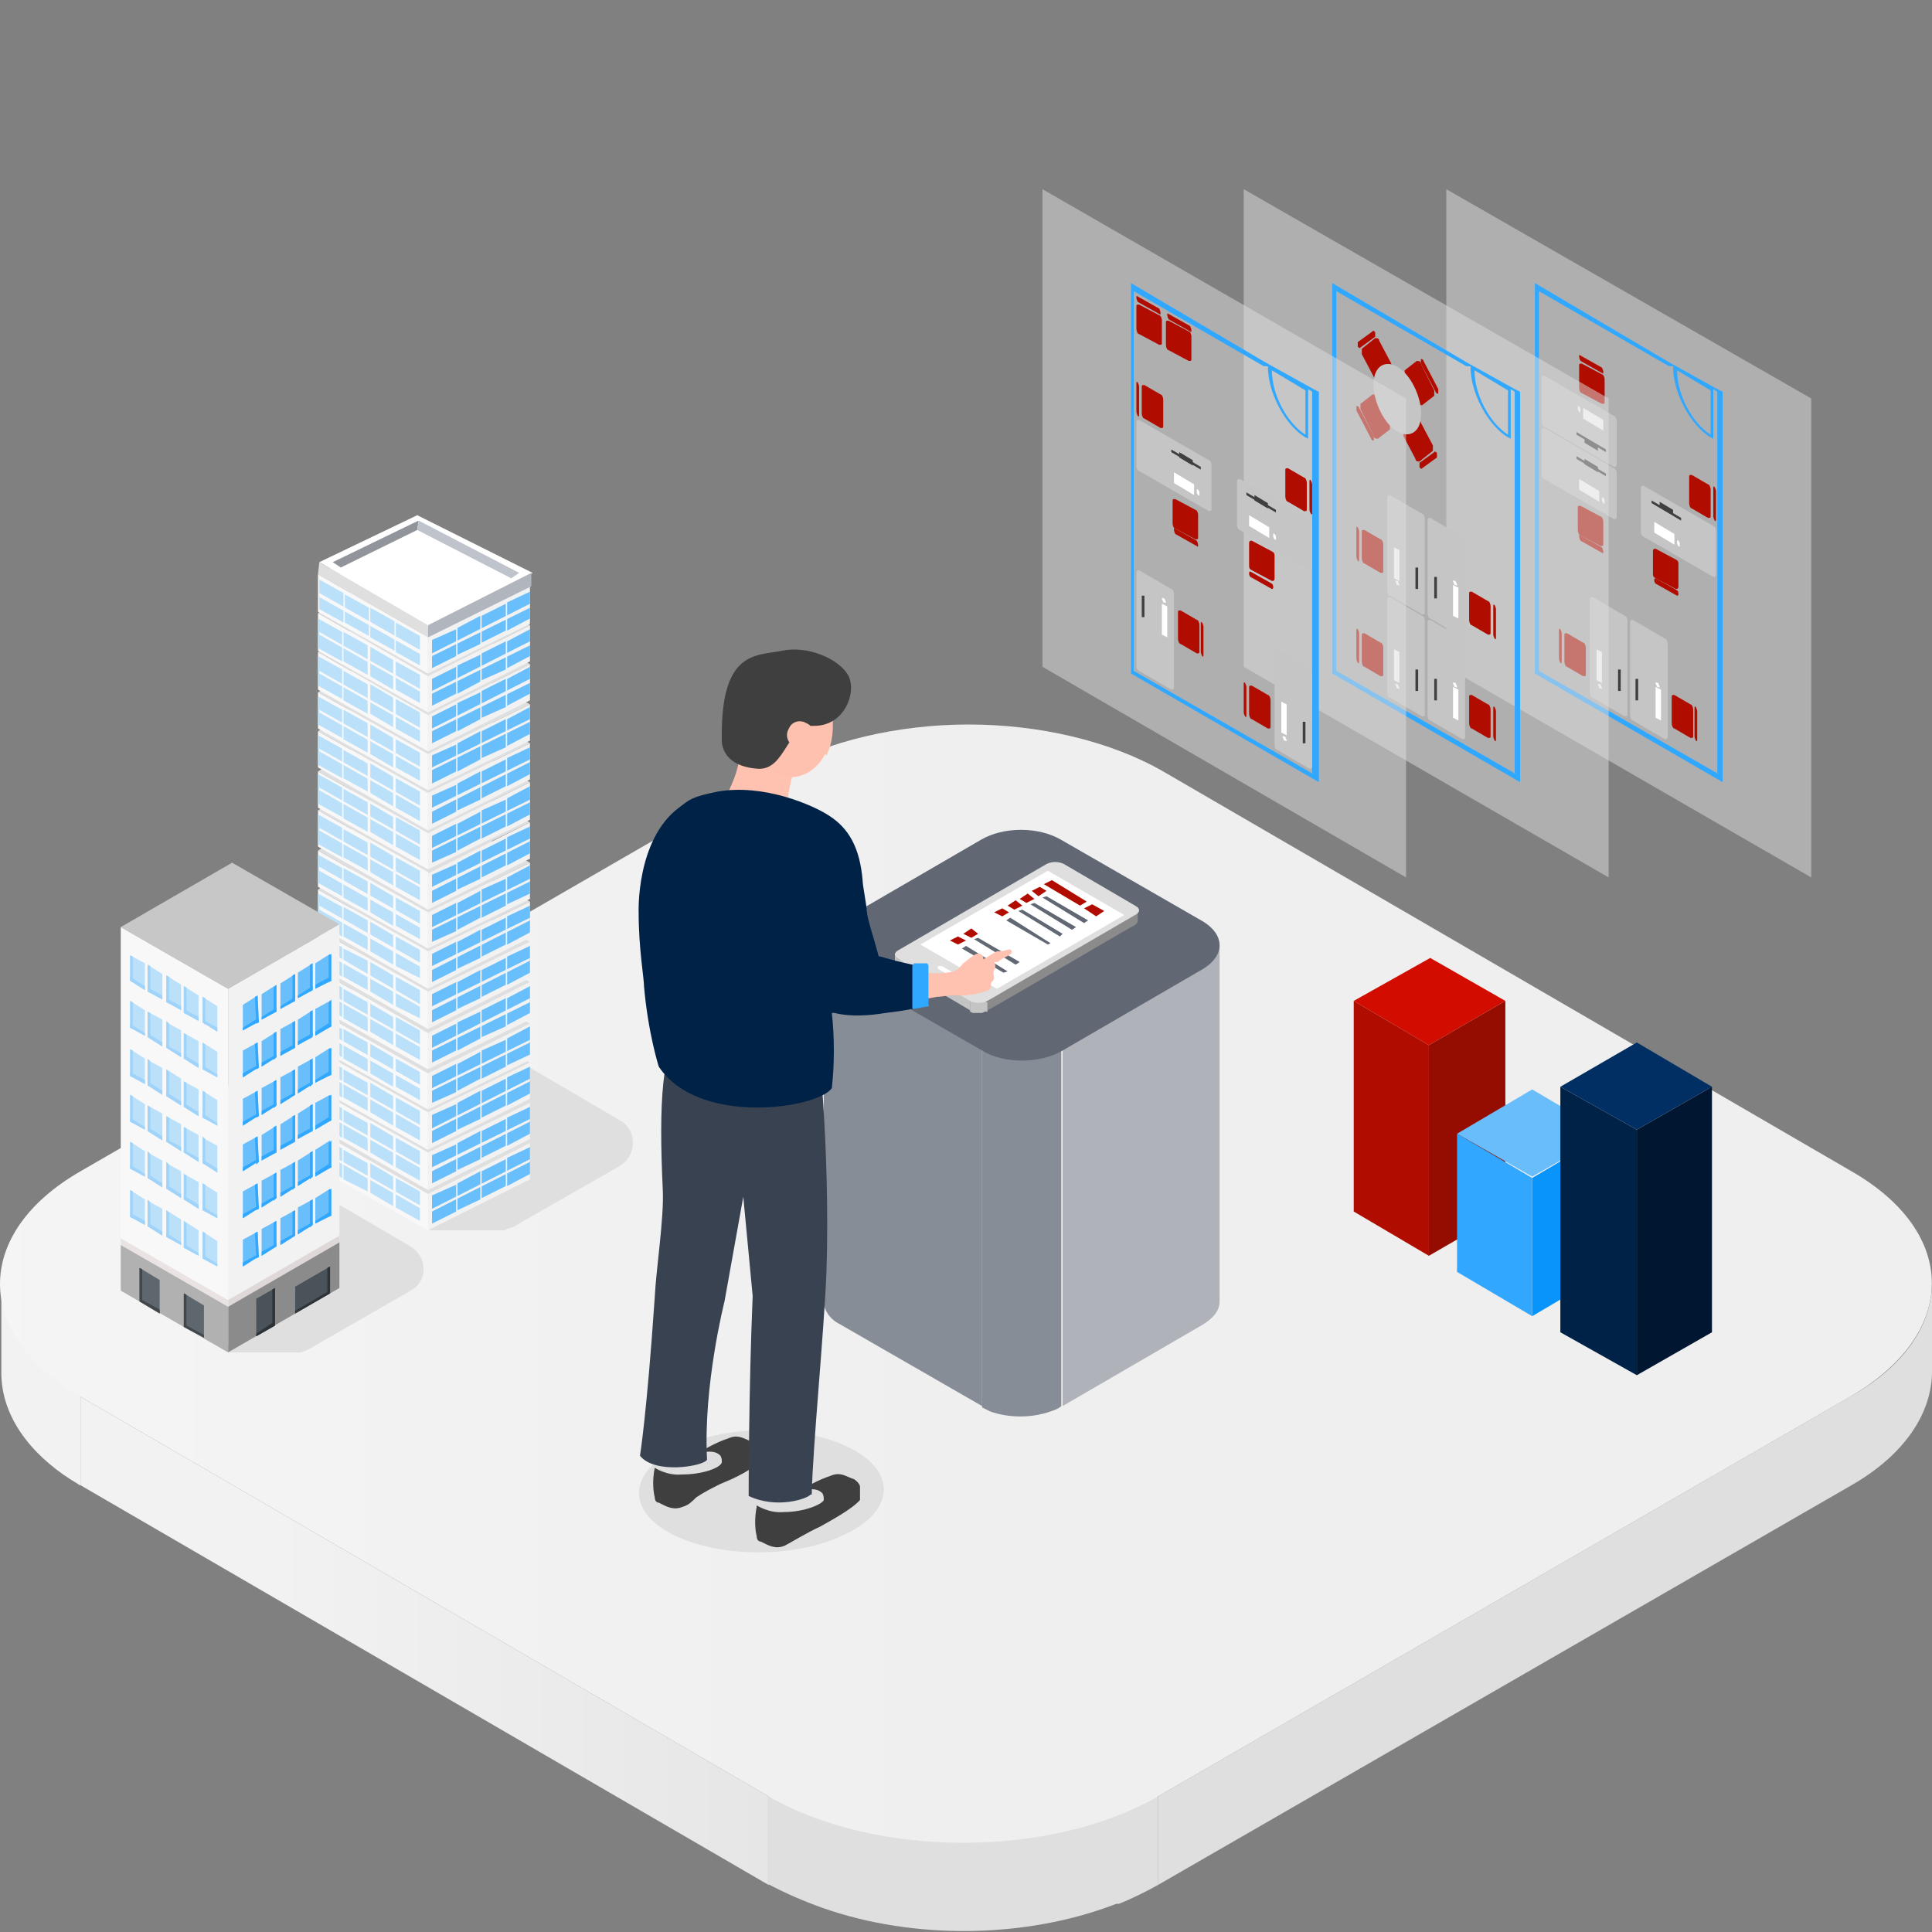 <svg xmlns="http://www.w3.org/2000/svg" xmlns:xlink="http://www.w3.org/1999/xlink" viewBox="0 0 144 144"><rect x="0" y="0" width="144" height="144" fill="#808080" stroke="none"/><defs><style>      .tng-cls-1 {        fill: #bfc3cc;      }      .tng-cls-2 {        fill: none;      }      .tng-cls-3 {        fill: #403f40;      }      .tng-cls-4 {        fill: #4a525a;      }      .tng-cls-5, .tng-cls-6 {        fill: #dfdfdf;      }      .tng-cls-7 {        fill: #ded8d8;      }      .tng-cls-6 {        opacity: .5;      }      .tng-cls-8 {        fill: #616874;      }      .tng-cls-9 {        fill: #011731;      }      .tng-cls-10 {        fill: url(#linear-gradient-4);      }      .tng-cls-11 {        fill: url(#linear-gradient-3);      }      .tng-cls-12 {        fill: url(#linear-gradient-2);      }      .tng-cls-13 {        fill: #9fd3f9;      }      .tng-cls-14 {        fill: #42474c;      }      .tng-cls-15 {        fill: #403f40;      }      .tng-cls-16 {        fill: #afb2b8;      }      .tng-cls-17 {        fill: #2e3338;      }      .tng-cls-18 {        fill: url(#linear-gradient);      }      .tng-cls-19 {        fill: #69befc;      }      .tng-cls-20 {        fill: #b1b1b1;      }      .tng-cls-21 {        fill: #d30c00;      }      .tng-cls-22 {        fill: #8c8b8c;      }      .tng-cls-23 {        fill: #012f64;      }      .tng-cls-24 {        fill: #c6c5c6;      }      .tng-cls-25 {        fill: #c7c7c7;      }      .tng-cls-26 {        clip-path: url(#clippath-1);      }      .tng-cls-27 {        clip-path: url(#clippath-3);      }      .tng-cls-28 {        clip-path: url(#clippath-2);      }      .tng-cls-29 {        fill: #31a8ff;      }      .tng-cls-30 {        fill: #fff;      }      .tng-cls-31 {        fill: #394251;      }      .tng-cls-32 {        fill: #31a7ff;      }      .tng-cls-33 {        fill: #bbe0fa;      }      .tng-cls-34 {        fill: #b1b5bd;      }      .tng-cls-35 {        fill: #f8f8f8;      }      .tng-cls-36 {        fill: #5e666e;      }      .tng-cls-37 {        fill: #002247;      }      .tng-cls-38 {        fill: #91949b;      }      .tng-cls-39 {        fill: #e9e3e3;      }      .tng-cls-40 {        fill: #f2f2f2;      }      .tng-cls-41 {        fill: #69bdfb;      }      .tng-cls-42 {        fill: #950c00;      }      .tng-cls-43 {        fill: #ffc2b0;      }      .tng-cls-44 {        fill: #878d96;      }      .tng-cls-45 {        fill: #c5c4c5;      }      .tng-cls-46 {        fill: #b10c00;      }      .tng-cls-47 {        fill: #ffc1af;      }      .tng-cls-48 {        fill: #0994fb;      }      .tng-cls-49 {        fill: #b00c00;      }      .tng-cls-50 {        clip-path: url(#clippath);      }    </style><clipPath id="clippath"><polygon class="tng-cls-2" points="6 110.7 57.3 140.5 57.3 133.9 6 104.1 6 110.7"></polygon></clipPath><linearGradient id="linear-gradient" x1="1759.4" y1="395.6" x2="1760.1" y2="395.6" gradientTransform="translate(-146186.7 32995.3) scale(83.1 -83.1)" gradientUnits="userSpaceOnUse"><stop offset="0" stop-color="#f2f2f2"></stop><stop offset="1" stop-color="#dfdfdf"></stop></linearGradient><clipPath id="clippath-1"><path class="tng-cls-2" d="M57.6,57.5L6,87.3c-8,4.6-8,12.2,0,16.8l51.3,29.8c8,4.6,21,4.6,29,0l51.6-29.8c8.1-4.7,8.1-12.2.1-16.8l-51.3-29.8c-4-2.3-9.3-3.5-14.5-3.5s-10.5,1.2-14.6,3.5"></path></clipPath><linearGradient id="linear-gradient-2" x1="1789.1" y1="392.1" x2="1789.7" y2="392.1" gradientTransform="translate(417649.4 -91415.5) rotate(-180) scale(233.4 -233.4)" gradientUnits="userSpaceOnUse"><stop offset="0" stop-color="#efefef"></stop><stop offset="1" stop-color="#fafafa"></stop></linearGradient><clipPath id="clippath-2"><path class="tng-cls-2" d="M73.2,78.3v26.6c.2.1.4.2.6.3,0,0,0,0,0,0,1.4.5,3.1.5,4.5,0,.3-.1.6-.2.8-.4v-26.6h-6Z"></path></clipPath><linearGradient id="linear-gradient-3" x1="1734.8" y1="421.9" x2="1735.4" y2="421.9" gradientTransform="translate(-11854.8 2993.2) scale(6.9 -6.9)" gradientUnits="userSpaceOnUse"><stop offset="0" stop-color="#878d96"></stop><stop offset="1" stop-color="#afb2b8"></stop></linearGradient><clipPath id="clippath-3"><path class="tng-cls-2" d="M72.3,75.4s0,0,0,0c.3.2.8.2,1.1,0,0,0,.1,0,.2,0v-.7s-.5-.2-1.3-.6v1.3Z"></path></clipPath><linearGradient id="linear-gradient-4" x1="378.1" y1="540.5" x2="378.7" y2="540.5" gradientTransform="translate(-409.8 764.4) scale(1.3 -1.3)" gradientUnits="userSpaceOnUse"><stop offset="0" stop-color="#c5c4c5"></stop><stop offset="0" stop-color="#c5c4c5"></stop><stop offset="1" stop-color="#8b8b8b"></stop><stop offset="1" stop-color="#8b8b8b"></stop></linearGradient></defs><g><g id="Layer_2"><g><g><path class="tng-cls-40" d="M6,104.1v6.6c0,0-.1,0-.2-.1-2.9-1.7-5.6-4.5-5.7-8.1,0,0,0-.1,0-.2v-6.6l6,8.4Z"></path><g class="tng-cls-50"><rect class="tng-cls-18" x="6" y="104.1" width="51.3" height="36.4"></rect></g><g><path class="tng-cls-5" d="M137.9,104.1c4.1-2.3,6.1-5.4,6.1-8.5v6.6c0,3.1-2,6.2-6,8.5l-51.7,29.8v-6.6l51.6-29.8Z"></path><path class="tng-cls-5" d="M57.3,133.9h29v6.6c-.9.5-1.9,1-2.9,1.4,0,0-.1,0-.2,0-6.7,2.6-15.1,2.7-21.9.3-1.4-.5-2.8-1.1-4.1-1.8v-6.6Z"></path></g><g class="tng-cls-26"><rect class="tng-cls-12" x="-2" y="54" width="148" height="84.6"></rect></g></g><g><g><g><path class="tng-cls-5" d="M31.9,91.7h5.7c.3-.2.7-.2.9-.4l7.7-4.4c1.3-.8,1.3-2.7,0-3.4l-11.1-6.5-3.1,14.7Z"></path><g><polygon class="tng-cls-5" points="31.9 89 23.7 84.3 30.3 80.1 39.5 85.2 31.9 89"></polygon><polygon class="tng-cls-40" points="39.5 87.9 31.9 91.7 31.9 89 39.5 85.2 39.5 87.9"></polygon><polygon class="tng-cls-35" points="31.9 91.7 23.7 87.1 23.7 84.3 31.9 89 31.9 91.7"></polygon><polygon class="tng-cls-33" points="31.3 91 29.5 90 29.5 87.8 31.3 88.8 31.3 91"></polygon><polygon class="tng-cls-33" points="29.3 89.9 27.6 88.9 27.6 86.7 29.3 87.7 29.3 89.9"></polygon><polygon class="tng-cls-33" points="27.4 88.8 25.6 87.9 25.6 85.7 27.4 86.7 27.4 88.8"></polygon><polygon class="tng-cls-33" points="25.5 87.8 23.7 86.8 23.7 84.6 25.5 85.6 25.5 87.8"></polygon><polygon class="tng-cls-19" points="32.2 91.2 34 90.3 34 88.3 32.2 89.1 32.2 91.2"></polygon><polygon class="tng-cls-19" points="34.1 90.2 35.8 89.4 35.8 87.3 34.1 88.2 34.1 90.2"></polygon><polygon class="tng-cls-19" points="35.9 89.3 37.7 88.4 37.7 86.4 35.9 87.3 35.9 89.3"></polygon><polygon class="tng-cls-19" points="37.8 88.4 39.5 87.5 39.5 85.5 37.8 86.3 37.8 88.4"></polygon><polygon class="tng-cls-40" points="39.5 86.6 32 90.4 32 90.2 39.5 86.4 39.5 86.6"></polygon><polygon class="tng-cls-35" points="23.8 85.8 31.4 90.1 31.4 89.9 23.8 85.6 23.8 85.8"></polygon><polygon class="tng-cls-5" points="31.9 85.9 23.7 81.3 30.3 77.1 39.5 82.2 31.9 85.9"></polygon><polygon class="tng-cls-40" points="39.5 84.9 31.9 88.7 31.9 85.9 39.5 82.2 39.5 84.9"></polygon><polygon class="tng-cls-35" points="31.9 88.7 23.7 84 23.7 81.3 31.9 85.9 31.9 88.7"></polygon><polygon class="tng-cls-33" points="31.3 88 29.5 87 29.5 84.8 31.3 85.8 31.3 88"></polygon><polygon class="tng-cls-33" points="29.3 86.9 27.6 85.9 27.6 83.7 29.3 84.7 29.3 86.9"></polygon><polygon class="tng-cls-33" points="27.4 85.8 25.6 84.8 25.6 82.7 27.4 83.7 27.4 85.8"></polygon><polygon class="tng-cls-33" points="25.5 84.8 23.7 83.8 23.7 81.6 25.5 82.6 25.5 84.8"></polygon><polygon class="tng-cls-19" points="32.2 88.2 34 87.3 34 85.3 32.2 86.1 32.2 88.2"></polygon><polygon class="tng-cls-19" points="34.1 87.2 35.8 86.4 35.8 84.3 34.1 85.2 34.1 87.2"></polygon><polygon class="tng-cls-19" points="35.9 86.3 37.7 85.4 37.7 83.4 35.9 84.3 35.9 86.3"></polygon><polygon class="tng-cls-19" points="37.8 85.4 39.5 84.5 39.5 82.5 37.8 83.3 37.8 85.4"></polygon><polygon class="tng-cls-40" points="39.5 83.6 32 87.4 32 87.1 39.5 83.4 39.5 83.6"></polygon><polygon class="tng-cls-35" points="23.8 82.8 31.4 87.1 31.4 86.9 23.8 82.6 23.8 82.8"></polygon><polygon class="tng-cls-5" points="31.9 82.9 23.7 78.3 30.3 74.1 39.5 79.2 31.9 82.9"></polygon><polygon class="tng-cls-40" points="39.5 81.9 31.9 85.7 31.9 82.9 39.5 79.2 39.5 81.9"></polygon><polygon class="tng-cls-35" points="31.9 85.7 23.7 81.1 23.7 78.3 31.9 82.9 31.9 85.7"></polygon><polygon class="tng-cls-33" points="31.3 85 29.5 84 29.5 81.8 31.3 82.8 31.3 85"></polygon><polygon class="tng-cls-33" points="29.3 83.9 27.6 82.9 27.6 80.7 29.3 81.7 29.3 83.9"></polygon><polygon class="tng-cls-33" points="27.4 82.8 25.6 81.8 25.6 79.7 27.4 80.7 27.4 82.8"></polygon><polygon class="tng-cls-33" points="25.5 81.8 23.7 80.8 23.7 78.6 25.5 79.6 25.5 81.8"></polygon><polygon class="tng-cls-19" points="32.2 85.2 34 84.3 34 82.3 32.2 83.1 32.2 85.2"></polygon><polygon class="tng-cls-19" points="34.1 84.2 35.8 83.4 35.8 81.3 34.1 82.2 34.1 84.2"></polygon><polygon class="tng-cls-19" points="35.9 83.3 37.7 82.4 37.7 80.4 35.9 81.3 35.9 83.3"></polygon><polygon class="tng-cls-19" points="37.8 82.4 39.5 81.5 39.5 79.5 37.8 80.3 37.8 82.4"></polygon><polygon class="tng-cls-40" points="39.5 80.6 32 84.4 32 84.2 39.5 80.4 39.5 80.6"></polygon><polygon class="tng-cls-35" points="23.8 79.8 31.4 84.1 31.4 83.9 23.8 79.6 23.8 79.8"></polygon><polygon class="tng-cls-5" points="31.9 80 23.7 75.4 30.3 71.1 39.5 76.3 31.9 80"></polygon><polygon class="tng-cls-40" points="39.5 79 31.9 82.7 31.9 80 39.5 76.3 39.5 79"></polygon><polygon class="tng-cls-35" points="31.9 82.7 23.7 78.1 23.7 75.4 31.9 80 31.9 82.7"></polygon><polygon class="tng-cls-33" points="31.3 82 29.5 81 29.5 78.9 31.3 79.9 31.3 82"></polygon><polygon class="tng-cls-33" points="29.3 81 27.6 80 27.6 77.8 29.3 78.8 29.3 81"></polygon><polygon class="tng-cls-33" points="27.4 79.9 25.6 78.9 25.6 76.7 27.4 77.7 27.4 79.9"></polygon><polygon class="tng-cls-33" points="25.5 78.8 23.7 77.8 23.7 75.7 25.5 76.7 25.5 78.8"></polygon><polygon class="tng-cls-19" points="32.2 82.2 34 81.4 34 79.3 32.2 80.2 32.2 82.2"></polygon><polygon class="tng-cls-19" points="34.1 81.3 35.8 80.4 35.8 78.4 34.1 79.3 34.1 81.3"></polygon><polygon class="tng-cls-19" points="35.9 80.4 37.7 79.5 37.7 77.5 35.9 78.3 35.9 80.4"></polygon><polygon class="tng-cls-19" points="37.8 79.4 39.5 78.6 39.5 76.5 37.8 77.4 37.8 79.4"></polygon><polygon class="tng-cls-40" points="39.5 77.7 32 81.4 32 81.2 39.5 77.5 39.5 77.7"></polygon><polygon class="tng-cls-35" points="23.8 76.9 31.4 81.2 31.4 80.9 23.8 76.6 23.8 76.9"></polygon><polygon class="tng-cls-5" points="31.9 77 23.7 72.3 30.3 68.1 39.5 73.2 31.9 77"></polygon><polygon class="tng-cls-40" points="39.5 76 31.9 79.7 31.9 77 39.5 73.2 39.5 76"></polygon><polygon class="tng-cls-35" points="31.9 79.7 23.7 75.1 23.7 72.3 31.9 77 31.9 79.7"></polygon><polygon class="tng-cls-33" points="31.3 79 29.5 78 29.5 75.8 31.3 76.8 31.3 79"></polygon><polygon class="tng-cls-33" points="29.3 77.9 27.6 76.9 27.6 74.8 29.3 75.8 29.3 77.9"></polygon><polygon class="tng-cls-33" points="27.4 76.9 25.6 75.9 25.6 73.7 27.4 74.7 27.4 76.9"></polygon><polygon class="tng-cls-33" points="25.5 75.8 23.7 74.8 23.7 72.6 25.5 73.6 25.5 75.8"></polygon><polygon class="tng-cls-19" points="32.2 79.2 34 78.3 34 76.3 32.2 77.2 32.2 79.2"></polygon><polygon class="tng-cls-19" points="34.1 78.3 35.8 77.4 35.8 75.4 34.1 76.2 34.1 78.3"></polygon><polygon class="tng-cls-19" points="35.9 77.3 37.7 76.5 37.7 74.4 35.9 75.3 35.9 77.3"></polygon><polygon class="tng-cls-19" points="37.8 76.4 39.5 75.5 39.5 73.5 37.8 74.4 37.8 76.4"></polygon><polygon class="tng-cls-40" points="39.5 74.7 32 78.4 32 78.2 39.5 74.4 39.5 74.7"></polygon><polygon class="tng-cls-35" points="23.8 73.8 31.4 78.1 31.4 77.9 23.8 73.6 23.8 73.8"></polygon><polygon class="tng-cls-5" points="31.9 73.9 23.7 69.3 30.3 65.1 39.5 70.2 31.9 73.9"></polygon><polygon class="tng-cls-40" points="39.5 72.9 31.9 76.7 31.9 73.9 39.5 70.2 39.5 72.9"></polygon><polygon class="tng-cls-35" points="31.9 76.7 23.7 72 23.7 69.3 31.9 73.9 31.9 76.7"></polygon><polygon class="tng-cls-33" points="31.3 75.9 29.5 75 29.5 72.8 31.3 73.8 31.3 75.9"></polygon><polygon class="tng-cls-33" points="29.3 74.9 27.6 73.9 27.6 71.7 29.3 72.7 29.3 74.9"></polygon><polygon class="tng-cls-33" points="27.4 73.8 25.6 72.8 25.6 70.7 27.4 71.6 27.4 73.8"></polygon><polygon class="tng-cls-33" points="25.5 72.8 23.7 71.8 23.7 69.6 25.5 70.6 25.5 72.8"></polygon><polygon class="tng-cls-19" points="32.2 76.2 34 75.3 34 73.2 32.2 74.1 32.2 76.2"></polygon><polygon class="tng-cls-19" points="34.1 75.2 35.8 74.4 35.8 72.3 34.1 73.2 34.1 75.2"></polygon><polygon class="tng-cls-19" points="35.9 74.3 37.7 73.4 37.7 71.4 35.9 72.3 35.9 74.3"></polygon><polygon class="tng-cls-19" points="37.8 73.4 39.5 72.5 39.5 70.5 37.8 71.3 37.8 73.4"></polygon><polygon class="tng-cls-40" points="39.5 71.6 32 75.4 32 75.1 39.5 71.4 39.5 71.6"></polygon><polygon class="tng-cls-35" points="23.8 70.8 31.4 75.1 31.4 74.9 23.8 70.5 23.8 70.8"></polygon><polygon class="tng-cls-5" points="31.9 70.9 23.7 66.3 30.3 62.1 39.5 67.2 31.9 70.9"></polygon><polygon class="tng-cls-40" points="39.5 69.9 31.9 73.7 31.9 70.9 39.5 67.2 39.5 69.9"></polygon><polygon class="tng-cls-35" points="31.9 73.7 23.7 69 23.7 66.3 31.9 70.9 31.9 73.7"></polygon><polygon class="tng-cls-33" points="31.3 72.9 29.5 72 29.5 69.8 31.3 70.8 31.3 72.9"></polygon><polygon class="tng-cls-33" points="29.3 71.9 27.6 70.9 27.6 68.7 29.3 69.7 29.3 71.9"></polygon><polygon class="tng-cls-33" points="27.4 70.8 25.6 69.8 25.6 67.6 27.4 68.6 27.4 70.8"></polygon><polygon class="tng-cls-33" points="25.5 69.8 23.7 68.8 23.7 66.6 25.5 67.6 25.5 69.8"></polygon><polygon class="tng-cls-19" points="32.2 73.2 34 72.3 34 70.2 32.2 71.1 32.2 73.2"></polygon><polygon class="tng-cls-19" points="34.1 72.2 35.8 71.4 35.8 69.3 34.1 70.2 34.1 72.2"></polygon><polygon class="tng-cls-19" points="35.9 71.3 37.7 70.4 37.7 68.4 35.9 69.3 35.9 71.3"></polygon><polygon class="tng-cls-19" points="37.8 70.4 39.5 69.5 39.5 67.5 37.8 68.3 37.8 70.4"></polygon><polygon class="tng-cls-40" points="39.5 68.6 32 72.4 32 72.1 39.5 68.4 39.5 68.6"></polygon><polygon class="tng-cls-35" points="23.8 67.8 31.4 72.1 31.4 71.8 23.8 67.5 23.8 67.8"></polygon><polygon class="tng-cls-5" points="31.9 68 23.7 63.4 30.3 59.1 39.5 64.3 31.9 68"></polygon><polygon class="tng-cls-40" points="39.5 67 31.9 70.7 31.9 68 39.5 64.3 39.5 67"></polygon><polygon class="tng-cls-35" points="31.9 70.7 23.7 66.1 23.7 63.4 31.9 68 31.9 70.7"></polygon><polygon class="tng-cls-33" points="31.3 70 29.5 69 29.5 66.9 31.3 67.9 31.3 70"></polygon><polygon class="tng-cls-33" points="29.3 69 27.6 68 27.6 65.8 29.3 66.8 29.3 69"></polygon><polygon class="tng-cls-33" points="27.4 67.9 25.6 66.9 25.6 64.7 27.4 65.7 27.4 67.9"></polygon><polygon class="tng-cls-33" points="25.5 66.8 23.7 65.8 23.7 63.7 25.5 64.7 25.5 66.8"></polygon><polygon class="tng-cls-19" points="32.2 70.2 34 69.4 34 67.3 32.2 68.2 32.2 70.2"></polygon><polygon class="tng-cls-19" points="34.1 69.3 35.8 68.4 35.8 66.4 34.1 67.3 34.1 69.3"></polygon><polygon class="tng-cls-19" points="35.9 68.4 37.7 67.5 37.7 65.5 35.9 66.3 35.9 68.4"></polygon><polygon class="tng-cls-19" points="37.8 67.4 39.5 66.6 39.5 64.5 37.8 65.4 37.8 67.4"></polygon><polygon class="tng-cls-40" points="39.5 65.7 32 69.4 32 69.2 39.5 65.5 39.5 65.7"></polygon><polygon class="tng-cls-35" points="23.8 64.9 31.4 69.2 31.4 68.9 23.8 64.6 23.8 64.9"></polygon><polygon class="tng-cls-5" points="31.9 65 23.7 60.4 30.3 56.2 39.5 61.3 31.9 65"></polygon><polygon class="tng-cls-40" points="39.5 64 31.9 67.8 31.9 65.1 39.5 61.3 39.5 64"></polygon><polygon class="tng-cls-35" points="31.9 67.8 23.7 63.1 23.7 60.4 31.9 65 31.9 67.8"></polygon><polygon class="tng-cls-33" points="31.3 67.1 29.5 66.1 29.5 63.9 31.3 64.9 31.3 67.1"></polygon><polygon class="tng-cls-33" points="29.3 66 27.6 65 27.6 62.8 29.3 63.8 29.3 66"></polygon><polygon class="tng-cls-33" points="27.4 64.9 25.6 63.9 25.6 61.8 27.4 62.8 27.4 64.9"></polygon><polygon class="tng-cls-33" points="25.5 63.9 23.7 62.9 23.7 60.7 25.5 61.7 25.5 63.9"></polygon><polygon class="tng-cls-19" points="32.2 67.3 34 66.4 34 64.4 32.2 65.2 32.2 67.3"></polygon><polygon class="tng-cls-19" points="34.1 66.3 35.8 65.5 35.8 63.4 34.1 64.3 34.1 66.3"></polygon><polygon class="tng-cls-19" points="35.9 65.4 37.7 64.5 37.7 62.5 35.9 63.4 35.9 65.4"></polygon><polygon class="tng-cls-19" points="37.8 64.5 39.5 63.6 39.5 61.6 37.8 62.4 37.8 64.5"></polygon><polygon class="tng-cls-40" points="39.5 62.7 32 66.5 32 66.2 39.5 62.5 39.5 62.7"></polygon><polygon class="tng-cls-35" points="23.8 61.9 31.4 66.2 31.4 66 23.8 61.7 23.8 61.9"></polygon><polygon class="tng-cls-5" points="31.9 62.1 23.7 57.5 30.3 53.2 39.5 58.3 31.9 62.1"></polygon><polygon class="tng-cls-40" points="39.5 61.1 31.9 64.8 31.9 62.1 39.5 58.3 39.5 61.1"></polygon><polygon class="tng-cls-35" points="31.9 64.8 23.7 60.2 23.7 57.5 31.9 62.1 31.9 64.8"></polygon><polygon class="tng-cls-33" points="31.3 64.1 29.5 63.1 29.5 60.9 31.3 61.9 31.3 64.1"></polygon><polygon class="tng-cls-33" points="29.3 63 27.6 62 27.6 59.9 29.3 60.9 29.3 63"></polygon><polygon class="tng-cls-33" points="27.4 62 25.6 61 25.6 58.8 27.4 59.8 27.4 62"></polygon><polygon class="tng-cls-33" points="25.5 60.9 23.7 59.9 23.7 57.7 25.5 58.7 25.5 60.9"></polygon><polygon class="tng-cls-5" points="31.9 59.1 23.7 54.5 30.3 50.3 39.5 55.4 31.9 59.1"></polygon><polygon class="tng-cls-40" points="39.5 58.1 31.9 61.9 31.9 59.1 39.5 55.4 39.5 58.1"></polygon><polygon class="tng-cls-35" points="31.9 61.9 23.7 57.2 23.7 54.5 31.9 59.1 31.9 61.9"></polygon><polygon class="tng-cls-33" points="31.3 61.2 29.5 60.2 29.5 58 31.3 59 31.3 61.2"></polygon><polygon class="tng-cls-33" points="29.3 60.1 27.6 59.1 27.6 56.9 29.3 57.9 29.3 60.1"></polygon><polygon class="tng-cls-33" points="27.4 59 25.6 58 25.6 55.9 27.4 56.9 27.4 59"></polygon><polygon class="tng-cls-33" points="25.5 58 23.7 57 23.7 54.8 25.5 55.8 25.5 58"></polygon><polygon class="tng-cls-5" points="31.9 56.2 23.7 51.6 30.3 47.3 39.5 52.5 31.9 56.2"></polygon><polygon class="tng-cls-40" points="39.5 55.2 31.9 58.9 31.9 56.2 39.5 52.5 39.5 55.2"></polygon><polygon class="tng-cls-35" points="31.9 58.9 23.7 54.3 23.7 51.6 31.9 56.2 31.9 58.9"></polygon><polygon class="tng-cls-33" points="31.3 58.2 29.5 57.2 29.5 55.1 31.3 56.1 31.3 58.2"></polygon><polygon class="tng-cls-33" points="29.3 57.2 27.6 56.2 27.6 54 29.3 55 29.3 57.2"></polygon><polygon class="tng-cls-33" points="27.4 56.1 25.6 55.1 25.6 52.9 27.4 53.9 27.4 56.1"></polygon><polygon class="tng-cls-33" points="25.5 55 23.7 54 23.7 51.9 25.5 52.9 25.5 55"></polygon><polygon class="tng-cls-5" points="31.9 53.3 23.7 48.6 30.3 44.4 39.5 49.5 31.9 53.3"></polygon><polygon class="tng-cls-40" points="39.5 52.2 31.9 56 31.9 53.3 39.5 49.5 39.5 52.2"></polygon><polygon class="tng-cls-35" points="31.9 56 23.7 51.4 23.7 48.6 31.9 53.3 31.9 56"></polygon><polygon class="tng-cls-33" points="31.3 55.3 29.5 54.3 29.5 52.1 31.3 53.1 31.3 55.3"></polygon><polygon class="tng-cls-33" points="29.3 54.2 27.6 53.2 27.6 51 29.3 52 29.3 54.2"></polygon><polygon class="tng-cls-33" points="27.4 53.2 25.6 52.2 25.6 50 27.4 51 27.4 53.2"></polygon><polygon class="tng-cls-33" points="25.5 52.1 23.7 51.1 23.7 48.9 25.5 49.9 25.5 52.1"></polygon><polygon class="tng-cls-5" points="31.9 50.4 23.7 45.7 30.3 41.5 39.5 46.6 31.9 50.4"></polygon><polygon class="tng-cls-40" points="39.5 49.3 31.9 53.1 31.9 50.4 39.5 46.6 39.5 49.3"></polygon><polygon class="tng-cls-35" points="31.9 53.1 23.7 48.5 23.7 45.7 31.9 50.4 31.9 53.1"></polygon><polygon class="tng-cls-33" points="31.3 52.4 29.5 51.4 29.5 49.3 31.3 50.3 31.3 52.4"></polygon><polygon class="tng-cls-33" points="29.3 51.4 27.6 50.4 27.6 48.2 29.3 49.2 29.3 51.4"></polygon><polygon class="tng-cls-33" points="27.4 50.3 25.6 49.3 25.6 47.1 27.4 48.1 27.4 50.3"></polygon><polygon class="tng-cls-33" points="25.5 49.3 23.7 48.3 23.7 46.1 25.5 47.1 25.5 49.3"></polygon><polygon class="tng-cls-45" points="31.9 47.5 23.7 42.8 31.2 38.9 39 44.5 31.9 47.5"></polygon><polygon class="tng-cls-30" points="31.9 46.8 25.1 42.9 31.3 39.6 37.7 44.4 31.9 46.8"></polygon><polygon class="tng-cls-40" points="39.5 46.5 31.9 50.2 31.9 47.5 39.5 43.7 39.5 46.5"></polygon><polygon class="tng-cls-35" points="31.9 50.2 23.7 45.6 23.7 42.8 31.9 47.5 31.9 50.2"></polygon><polygon class="tng-cls-33" points="31.3 49.6 29.5 48.6 29.5 46.4 31.3 47.4 31.3 49.6"></polygon><polygon class="tng-cls-33" points="29.4 48.5 27.6 47.5 27.6 45.3 29.4 46.3 29.4 48.5"></polygon><polygon class="tng-cls-33" points="27.5 47.4 25.7 46.4 25.7 44.3 27.5 45.3 27.5 47.4"></polygon><polygon class="tng-cls-33" points="25.6 46.4 23.8 45.4 23.8 43.2 25.6 44.2 25.6 46.4"></polygon><polygon class="tng-cls-30" points="38.8 43.2 39.7 42.7 31.1 38.4 23.8 41.9 31.9 46.6 38.8 43.2"></polygon><polygon class="tng-cls-38" points="24.8 41.9 25.4 42.3 31.1 39.5 31.2 38.8 24.8 41.9"></polygon><polygon class="tng-cls-1" points="31.2 38.8 31.2 38.8 31.1 39.5 31.1 39.5 38.1 43.1 38.7 42.7 31.2 38.8"></polygon><polygon class="tng-cls-34" points="39.6 43.7 39.6 42.7 31.9 46.6 31.9 47.5 39.6 43.7"></polygon><polygon class="tng-cls-5" points="23.8 41.9 23.7 42.8 31.9 47.5 31.9 46.6 23.8 41.9"></polygon><polygon class="tng-cls-19" points="32.2 49.8 34 48.9 34 46.9 32.2 47.7 32.2 49.8"></polygon><polygon class="tng-cls-19" points="34.1 48.8 35.8 48 35.8 45.9 34.1 46.8 34.1 48.8"></polygon><polygon class="tng-cls-19" points="35.9 47.9 37.7 47 37.7 45 35.9 45.9 35.9 47.9"></polygon><polygon class="tng-cls-19" points="37.8 47 39.5 46.1 39.5 44.1 37.8 44.9 37.8 47"></polygon><polygon class="tng-cls-19" points="32.2 52.6 34 51.7 34 49.7 32.2 50.6 32.2 52.6"></polygon><polygon class="tng-cls-19" points="34.1 51.7 35.8 50.8 35.8 48.8 34.1 49.6 34.1 51.7"></polygon><polygon class="tng-cls-19" points="35.9 50.7 37.7 49.9 37.7 47.8 35.9 48.7 35.9 50.7"></polygon><polygon class="tng-cls-19" points="37.8 49.8 39.5 48.9 39.5 46.9 37.8 47.8 37.8 49.8"></polygon><polygon class="tng-cls-19" points="32.2 55.4 34 54.5 34 52.5 32.2 53.4 32.2 55.4"></polygon><polygon class="tng-cls-19" points="34.1 54.5 35.8 53.6 35.8 51.6 34.1 52.4 34.1 54.5"></polygon><polygon class="tng-cls-19" points="35.9 53.5 37.7 52.7 37.7 50.6 35.9 51.5 35.9 53.5"></polygon><polygon class="tng-cls-19" points="37.8 52.6 39.5 51.7 39.5 49.7 37.8 50.6 37.8 52.6"></polygon><polygon class="tng-cls-19" points="32.2 58.4 34 57.5 34 55.5 32.2 56.3 32.2 58.4"></polygon><polygon class="tng-cls-19" points="34.1 57.5 35.8 56.6 35.8 54.5 34.1 55.4 34.1 57.5"></polygon><polygon class="tng-cls-19" points="35.9 56.5 37.7 55.7 37.7 53.6 35.9 54.5 35.9 56.5"></polygon><polygon class="tng-cls-19" points="37.8 55.6 39.5 54.7 39.5 52.7 37.8 53.6 37.8 55.6"></polygon><polygon class="tng-cls-19" points="32.2 61.4 34 60.5 34 58.5 32.2 59.3 32.2 61.4"></polygon><polygon class="tng-cls-19" points="34.1 60.4 35.8 59.6 35.8 57.5 34.1 58.4 34.1 60.4"></polygon><polygon class="tng-cls-19" points="35.9 59.5 37.7 58.6 37.7 56.6 35.9 57.5 35.9 59.5"></polygon><polygon class="tng-cls-19" points="37.8 58.6 39.5 57.7 39.5 55.7 37.8 56.5 37.8 58.6"></polygon><polygon class="tng-cls-19" points="32.2 64.3 34 63.5 34 61.4 32.2 62.3 32.2 64.3"></polygon><polygon class="tng-cls-19" points="34.1 63.4 35.8 62.5 35.8 60.5 34.1 61.4 34.1 63.4"></polygon><polygon class="tng-cls-19" points="35.9 62.5 37.7 61.6 37.7 59.6 35.9 60.4 35.9 62.5"></polygon><polygon class="tng-cls-19" points="37.8 61.6 39.5 60.7 39.5 58.6 37.8 59.5 37.8 61.6"></polygon><polygon class="tng-cls-40" points="39.5 59.8 32 63.5 32 63.3 39.5 59.6 39.5 59.8"></polygon><polygon class="tng-cls-40" points="39.5 56.8 32 60.6 32 60.3 39.5 56.6 39.5 56.8"></polygon><polygon class="tng-cls-40" points="39.5 53.8 32 57.5 32 57.3 39.5 53.6 39.5 53.8"></polygon><polygon class="tng-cls-40" points="39.5 50.9 32 54.6 32 54.4 39.5 50.6 39.5 50.9"></polygon><polygon class="tng-cls-40" points="39.5 48.1 32 51.8 32 51.6 39.5 47.8 39.5 48.1"></polygon><polygon class="tng-cls-40" points="39.5 45.3 32 49 32 48.8 39.5 45 39.5 45.3"></polygon><polygon class="tng-cls-35" points="23.8 44.5 31.4 48.8 31.4 48.5 23.8 44.2 23.8 44.5"></polygon><polygon class="tng-cls-35" points="23.8 47.3 31.4 51.6 31.4 51.4 23.8 47.1 23.8 47.3"></polygon><polygon class="tng-cls-35" points="23.8 50.2 31.4 54.5 31.4 54.3 23.8 50 23.8 50.2"></polygon><polygon class="tng-cls-35" points="23.8 53.1 31.4 57.4 31.4 57.2 23.8 52.9 23.8 53.1"></polygon><polygon class="tng-cls-35" points="23.8 56 31.4 60.3 31.4 60.1 23.8 55.8 23.8 56"></polygon><polygon class="tng-cls-35" points="23.8 58.9 31.4 63.2 31.4 63 23.8 58.7 23.8 58.9"></polygon></g></g><g><path class="tng-cls-5" d="M17,100.8h5.4c.3-.1.6-.2.9-.4l7.3-4.2c1.3-.7,1.3-2.5,0-3.3l-10.6-6.2-3,14Z"></path><g><polygon class="tng-cls-25" points="17.3 64.3 9 69.1 17 73.7 25.3 68.9 17.3 64.3"></polygon><polygon class="tng-cls-40" points="17 73.7 17 100.8 25.3 96 25.3 68.9 17 73.7"></polygon><polygon class="tng-cls-7" points="17 100.3 25.3 95.5 25.3 92.1 17 96.9 17 100.3"></polygon><polygon class="tng-cls-35" points="9 96.2 17 100.8 17 73.7 9 69.1 9 96.2"></polygon><polygon class="tng-cls-22" points="17 100.8 25.3 96 25.3 92.6 17 97.4 17 100.8"></polygon><polygon class="tng-cls-4" points="19.1 99.6 20.5 98.8 20.5 96 19.1 96.8 19.1 99.6"></polygon><polygon class="tng-cls-4" points="22 97.9 24.6 96.4 24.6 94.4 22 95.9 22 97.9"></polygon><polygon class="tng-cls-17" points="24.4 96.3 22 97.7 22 97.9 24.6 96.4 24.6 94.4 24.4 94.5 24.4 96.3"></polygon><polygon class="tng-cls-17" points="20.3 98.6 19.1 99.4 19.1 99.6 20.5 98.8 20.5 96 20.3 96.1 20.3 98.6"></polygon><polygon class="tng-cls-39" points="9 95.7 17 100.3 17 96.9 9 92.3 9 95.7"></polygon><polygon class="tng-cls-20" points="9 96.2 17 100.8 17 97.4 9 92.8 9 96.2"></polygon><polygon class="tng-cls-19" points="18.1 74.9 18.1 76.8 19.2 76.2 19.2 74.2 18.1 74.9"></polygon><polygon class="tng-cls-29" points="18.1 76.8 19.2 76.2 19.2 75.9 18.1 76.6 18.1 76.8"></polygon><polygon class="tng-cls-29" points="19.1 76.3 19.3 76.2 19.2 74.2 19 74.3 19.1 76.3"></polygon><polygon class="tng-cls-19" points="19.5 74.1 19.5 76 20.6 75.4 20.6 73.4 19.5 74.1"></polygon><polygon class="tng-cls-29" points="19.5 76 20.6 75.4 20.6 75.1 19.5 75.8 19.5 76"></polygon><polygon class="tng-cls-29" points="20.4 75.5 20.6 75.4 20.6 73.4 20.4 73.6 20.4 75.5"></polygon><polygon class="tng-cls-19" points="20.9 73.3 20.9 75.2 22 74.6 22 72.6 20.9 73.3"></polygon><polygon class="tng-cls-29" points="20.9 75.2 22 74.6 22 74.3 20.9 75 20.9 75.2"></polygon><polygon class="tng-cls-29" points="21.8 74.7 22 74.6 22 72.6 21.8 72.7 21.8 74.7"></polygon><polygon class="tng-cls-19" points="22.2 72.5 22.2 74.4 23.3 73.8 23.3 71.8 22.2 72.5"></polygon><polygon class="tng-cls-29" points="22.2 74.4 23.3 73.8 23.3 73.5 22.2 74.2 22.2 74.4"></polygon><polygon class="tng-cls-29" points="23.1 73.9 23.3 73.8 23.3 71.8 23.1 71.9 23.1 73.9"></polygon><polygon class="tng-cls-19" points="23.5 71.8 23.5 73.7 24.6 73 24.6 71.1 23.5 71.8"></polygon><polygon class="tng-cls-29" points="23.5 73.7 24.7 73.1 24.6 72.8 23.5 73.4 23.5 73.7"></polygon><polygon class="tng-cls-29" points="24.5 73.2 24.7 73.1 24.7 71.1 24.5 71.2 24.5 73.2"></polygon><polygon class="tng-cls-19" points="18.1 92.4 18.1 94.4 19.2 93.7 19.2 91.8 18.1 92.4"></polygon><polygon class="tng-cls-29" points="18.1 94.4 19.2 93.7 19.2 93.5 18.1 94.1 18.1 94.4"></polygon><polygon class="tng-cls-29" points="19.1 93.8 19.3 93.7 19.2 91.8 19 91.9 19.1 93.8"></polygon><polygon class="tng-cls-19" points="19.5 91.6 19.5 93.6 20.6 92.9 20.6 91 19.5 91.6"></polygon><polygon class="tng-cls-29" points="19.5 93.6 20.6 92.9 20.6 92.7 19.5 93.3 19.5 93.6"></polygon><polygon class="tng-cls-29" points="20.4 93 20.6 92.9 20.6 91 20.4 91.1 20.4 93"></polygon><polygon class="tng-cls-19" points="20.9 90.8 20.9 92.8 22 92.1 22 90.2 20.9 90.8"></polygon><polygon class="tng-cls-29" points="20.9 92.8 22 92.1 22 91.9 20.9 92.5 20.9 92.8"></polygon><polygon class="tng-cls-29" points="21.8 92.2 22 92.1 22 90.2 21.8 90.3 21.8 92.2"></polygon><polygon class="tng-cls-19" points="22.2 90 22.2 92 23.3 91.3 23.3 89.4 22.2 90"></polygon><polygon class="tng-cls-29" points="22.2 92 23.3 91.3 23.3 91.1 22.2 91.7 22.2 92"></polygon><polygon class="tng-cls-29" points="23.1 91.5 23.3 91.3 23.3 89.4 23.1 89.5 23.1 91.5"></polygon><polygon class="tng-cls-19" points="23.5 89.3 23.5 91.2 24.6 90.6 24.6 88.6 23.5 89.3"></polygon><polygon class="tng-cls-29" points="23.5 91.2 24.7 90.6 24.6 90.3 23.5 91 23.5 91.2"></polygon><polygon class="tng-cls-29" points="24.5 90.7 24.7 90.6 24.7 88.6 24.5 88.7 24.5 90.7"></polygon><polygon class="tng-cls-19" points="18.1 88.8 18.1 90.8 19.2 90.1 19.2 88.2 18.1 88.8"></polygon><polygon class="tng-cls-29" points="18.1 90.8 19.2 90.1 19.2 89.9 18.1 90.5 18.1 90.8"></polygon><polygon class="tng-cls-29" points="19.1 90.2 19.3 90.1 19.2 88.2 19 88.3 19.1 90.2"></polygon><polygon class="tng-cls-19" points="19.5 88 19.5 90 20.6 89.3 20.6 87.4 19.5 88"></polygon><polygon class="tng-cls-29" points="19.5 90 20.6 89.3 20.6 89.1 19.5 89.7 19.5 90"></polygon><polygon class="tng-cls-29" points="20.4 89.5 20.6 89.3 20.6 87.4 20.4 87.5 20.4 89.5"></polygon><polygon class="tng-cls-19" points="20.9 87.2 20.9 89.2 22 88.5 22 86.6 20.9 87.2"></polygon><polygon class="tng-cls-29" points="20.9 89.2 22 88.5 22 88.3 20.9 88.9 20.9 89.2"></polygon><polygon class="tng-cls-29" points="21.8 88.7 22 88.5 22 86.6 21.8 86.7 21.8 88.7"></polygon><polygon class="tng-cls-19" points="22.2 86.5 22.2 88.4 23.3 87.7 23.3 85.8 22.2 86.5"></polygon><polygon class="tng-cls-29" points="22.2 88.4 23.3 87.7 23.3 87.5 22.2 88.1 22.2 88.4"></polygon><polygon class="tng-cls-29" points="23.1 87.9 23.3 87.7 23.3 85.8 23.1 85.9 23.1 87.9"></polygon><polygon class="tng-cls-19" points="23.5 85.7 23.5 87.7 24.6 87 24.6 85 23.5 85.7"></polygon><polygon class="tng-cls-29" points="23.5 87.7 24.7 87 24.6 86.7 23.5 87.4 23.5 87.7"></polygon><polygon class="tng-cls-29" points="24.5 87.1 24.7 87 24.7 85 24.5 85.2 24.5 87.1"></polygon><polygon class="tng-cls-19" points="18.1 85.3 18.1 87.3 19.2 86.6 19.2 84.7 18.1 85.3"></polygon><polygon class="tng-cls-29" points="18.1 87.3 19.2 86.6 19.2 86.4 18.1 87 18.1 87.3"></polygon><polygon class="tng-cls-29" points="19.1 86.8 19.3 86.6 19.2 84.7 19 84.8 19.1 86.8"></polygon><polygon class="tng-cls-19" points="19.5 84.6 19.5 86.5 20.6 85.8 20.6 83.9 19.5 84.6"></polygon><polygon class="tng-cls-29" points="19.5 86.5 20.6 85.9 20.6 85.6 19.5 86.2 19.5 86.5"></polygon><polygon class="tng-cls-29" points="20.4 86 20.6 85.9 20.6 83.9 20.4 84 20.4 86"></polygon><polygon class="tng-cls-19" points="20.9 83.8 20.9 85.7 22 85 22 83.1 20.9 83.8"></polygon><polygon class="tng-cls-29" points="20.9 85.7 22 85.1 22 84.8 20.9 85.4 20.9 85.7"></polygon><polygon class="tng-cls-29" points="21.8 85.2 22 85 22 83.1 21.8 83.2 21.8 85.2"></polygon><polygon class="tng-cls-19" points="22.2 83 22.2 84.9 23.3 84.2 23.3 82.3 22.2 83"></polygon><polygon class="tng-cls-29" points="22.2 84.9 23.3 84.3 23.3 84 22.2 84.6 22.2 84.9"></polygon><polygon class="tng-cls-29" points="23.1 84.4 23.3 84.3 23.3 82.3 23.1 82.4 23.1 84.4"></polygon><polygon class="tng-cls-19" points="23.5 82.2 23.5 84.2 24.6 83.5 24.6 81.6 23.5 82.2"></polygon><polygon class="tng-cls-29" points="23.5 84.2 24.7 83.5 24.6 83.2 23.5 83.9 23.5 84.2"></polygon><polygon class="tng-cls-29" points="24.5 83.6 24.7 83.5 24.7 81.6 24.5 81.7 24.5 83.6"></polygon><polygon class="tng-cls-19" points="18.1 81.9 18.1 83.9 19.2 83.2 19.2 81.3 18.1 81.9"></polygon><polygon class="tng-cls-29" points="18.1 83.9 19.2 83.2 19.2 83 18.1 83.6 18.1 83.9"></polygon><polygon class="tng-cls-29" points="19.1 83.3 19.3 83.2 19.2 81.3 19 81.4 19.1 83.3"></polygon><polygon class="tng-cls-19" points="19.5 81.1 19.5 83.1 20.6 82.4 20.6 80.5 19.5 81.1"></polygon><polygon class="tng-cls-29" points="19.5 83.1 20.6 82.4 20.6 82.2 19.5 82.8 19.5 83.1"></polygon><polygon class="tng-cls-29" points="20.4 82.6 20.6 82.4 20.6 80.5 20.4 80.6 20.4 82.6"></polygon><polygon class="tng-cls-19" points="20.9 80.3 20.9 82.3 22 81.6 22 79.7 20.9 80.3"></polygon><polygon class="tng-cls-29" points="20.9 82.3 22 81.6 22 81.4 20.9 82 20.9 82.3"></polygon><polygon class="tng-cls-29" points="21.8 81.7 22 81.6 22 79.7 21.8 79.8 21.8 81.7"></polygon><polygon class="tng-cls-19" points="22.2 79.5 22.2 81.5 23.3 80.8 23.3 78.9 22.2 79.5"></polygon><polygon class="tng-cls-29" points="22.2 81.5 23.3 80.8 23.3 80.6 22.2 81.2 22.2 81.5"></polygon><polygon class="tng-cls-29" points="23.1 81 23.3 80.8 23.3 78.9 23.1 79 23.1 81"></polygon><polygon class="tng-cls-19" points="23.5 78.8 23.5 80.7 24.6 80.1 24.6 78.1 23.5 78.8"></polygon><polygon class="tng-cls-29" points="23.5 80.7 24.7 80.1 24.6 79.8 23.5 80.5 23.5 80.7"></polygon><polygon class="tng-cls-29" points="24.5 80.2 24.7 80.1 24.7 78.1 24.5 78.2 24.5 80.2"></polygon><polygon class="tng-cls-19" points="18.1 78.3 18.1 80.3 19.2 79.6 19.2 77.7 18.1 78.3"></polygon><polygon class="tng-cls-29" points="18.1 80.3 19.2 79.6 19.2 79.4 18.1 80 18.1 80.3"></polygon><polygon class="tng-cls-29" points="19.1 79.7 19.3 79.6 19.2 77.7 19 77.8 19.1 79.7"></polygon><polygon class="tng-cls-19" points="19.5 77.6 19.5 79.5 20.6 78.8 20.6 76.9 19.5 77.6"></polygon><polygon class="tng-cls-29" points="19.5 79.5 20.6 78.8 20.6 78.6 19.5 79.2 19.5 79.5"></polygon><polygon class="tng-cls-29" points="20.4 79 20.6 78.8 20.6 76.9 20.4 77 20.4 79"></polygon><polygon class="tng-cls-19" points="20.9 76.7 20.9 78.7 22 78 22 76.1 20.9 76.7"></polygon><polygon class="tng-cls-29" points="20.9 78.7 22 78.1 22 77.8 20.9 78.4 20.9 78.7"></polygon><polygon class="tng-cls-29" points="21.8 78.2 22 78 22 76.1 21.8 76.2 21.8 78.2"></polygon><polygon class="tng-cls-19" points="22.2 76 22.2 77.9 23.3 77.2 23.3 75.3 22.2 76"></polygon><polygon class="tng-cls-29" points="22.2 77.9 23.3 77.3 23.3 77 22.2 77.6 22.2 77.9"></polygon><polygon class="tng-cls-29" points="23.1 77.4 23.3 77.2 23.3 75.3 23.1 75.4 23.1 77.4"></polygon><polygon class="tng-cls-19" points="23.5 75.2 23.5 77.2 24.6 76.5 24.6 74.6 23.5 75.2"></polygon><polygon class="tng-cls-29" points="23.5 77.2 24.7 76.5 24.6 76.2 23.5 76.9 23.5 77.2"></polygon><polygon class="tng-cls-29" points="24.5 76.6 24.7 76.5 24.7 74.5 24.5 74.7 24.5 76.6"></polygon><polygon class="tng-cls-33" points="15.1 74.3 15.1 76.2 16.2 76.9 16.2 75 15.1 74.3"></polygon><polygon class="tng-cls-13" points="16.2 76.9 15.1 76.2 15.1 76 16.2 76.6 16.2 76.9"></polygon><polygon class="tng-cls-13" points="15.3 76.4 15.1 76.2 15.1 74.3 15.3 74.4 15.3 76.4"></polygon><polygon class="tng-cls-33" points="13.7 73.5 13.7 75.4 14.8 76.1 14.8 74.2 13.7 73.5"></polygon><polygon class="tng-cls-13" points="14.8 76.1 13.7 75.5 13.7 75.2 14.8 75.8 14.8 76.1"></polygon><polygon class="tng-cls-13" points="13.9 75.6 13.7 75.5 13.7 73.5 13.9 73.6 13.9 75.6"></polygon><polygon class="tng-cls-33" points="12.4 72.7 12.4 74.6 13.5 75.3 13.5 73.4 12.4 72.7"></polygon><polygon class="tng-cls-13" points="13.5 75.3 12.4 74.7 12.4 74.4 13.5 75 13.5 75.3"></polygon><polygon class="tng-cls-13" points="12.6 74.8 12.4 74.7 12.4 72.7 12.6 72.8 12.6 74.8"></polygon><polygon class="tng-cls-33" points="11 71.9 11 73.9 12.1 74.5 12.1 72.6 11 71.9"></polygon><polygon class="tng-cls-13" points="12.1 74.5 11 73.9 11 73.6 12.1 74.2 12.1 74.5"></polygon><polygon class="tng-cls-13" points="11.2 74 11 73.9 11 71.9 11.2 72 11.2 74"></polygon><polygon class="tng-cls-33" points="9.7 71.2 9.7 73.1 10.8 73.8 10.8 71.8 9.7 71.2"></polygon><polygon class="tng-cls-13" points="10.8 73.8 9.7 73.1 9.7 72.8 10.8 73.5 10.8 73.8"></polygon><polygon class="tng-cls-13" points="9.9 73.2 9.7 73.1 9.7 71.2 9.9 71.3 9.9 73.2"></polygon><polygon class="tng-cls-33" points="15.1 91.8 15.1 93.8 16.2 94.4 16.2 92.5 15.1 91.8"></polygon><polygon class="tng-cls-13" points="16.2 94.4 15.1 93.8 15.1 93.5 16.2 94.2 16.2 94.4"></polygon><polygon class="tng-cls-13" points="15.3 93.9 15.1 93.8 15.1 91.8 15.3 91.9 15.3 93.9"></polygon><polygon class="tng-cls-33" points="13.7 91 13.7 93 14.8 93.6 14.8 91.7 13.7 91"></polygon><polygon class="tng-cls-13" points="14.8 93.6 13.7 93 13.7 92.7 14.8 93.4 14.8 93.6"></polygon><polygon class="tng-cls-13" points="13.9 93.1 13.7 93 13.7 91 13.9 91.2 13.9 93.1"></polygon><polygon class="tng-cls-33" points="12.4 90.2 12.4 92.2 13.5 92.8 13.5 90.9 12.4 90.2"></polygon><polygon class="tng-cls-13" points="13.5 92.8 12.4 92.2 12.4 91.9 13.5 92.6 13.5 92.8"></polygon><polygon class="tng-cls-13" points="12.6 92.3 12.4 92.2 12.4 90.2 12.6 90.4 12.6 92.3"></polygon><polygon class="tng-cls-33" points="11 89.5 11 91.4 12.1 92.1 12.1 90.1 11 89.5"></polygon><polygon class="tng-cls-13" points="12.1 92.1 11 91.4 11 91.1 12.1 91.8 12.1 92.1"></polygon><polygon class="tng-cls-13" points="11.2 91.5 11 91.4 11 89.4 11.2 89.6 11.2 91.5"></polygon><polygon class="tng-cls-33" points="9.7 88.7 9.7 90.7 10.8 91.3 10.8 89.4 9.7 88.7"></polygon><polygon class="tng-cls-13" points="10.8 91.3 9.7 90.7 9.7 90.4 10.8 91 10.8 91.3"></polygon><polygon class="tng-cls-13" points="9.9 90.8 9.7 90.7 9.7 88.7 9.9 88.8 9.9 90.8"></polygon><polygon class="tng-cls-33" points="15.1 88.2 15.1 90.2 16.2 90.8 16.2 88.9 15.1 88.2"></polygon><polygon class="tng-cls-13" points="16.2 90.8 15.1 90.2 15.1 89.9 16.2 90.6 16.2 90.8"></polygon><polygon class="tng-cls-13" points="15.3 90.3 15.1 90.2 15.1 88.2 15.3 88.3 15.3 90.3"></polygon><polygon class="tng-cls-33" points="13.7 87.5 13.7 89.4 14.8 90.1 14.8 88.1 13.7 87.5"></polygon><polygon class="tng-cls-13" points="14.8 90.1 13.7 89.4 13.7 89.1 14.8 89.8 14.8 90.1"></polygon><polygon class="tng-cls-13" points="13.9 89.5 13.7 89.4 13.7 87.5 13.9 87.6 13.9 89.5"></polygon><polygon class="tng-cls-33" points="12.4 86.7 12.4 88.6 13.5 89.3 13.5 87.3 12.4 86.7"></polygon><polygon class="tng-cls-13" points="13.5 89.3 12.4 88.6 12.4 88.3 13.5 89 13.5 89.3"></polygon><polygon class="tng-cls-13" points="12.6 88.7 12.4 88.6 12.4 86.6 12.6 86.8 12.6 88.7"></polygon><polygon class="tng-cls-33" points="11 85.9 11 87.8 12.1 88.5 12.1 86.5 11 85.9"></polygon><polygon class="tng-cls-13" points="12.1 88.5 11 87.8 11 87.5 12.1 88.2 12.1 88.5"></polygon><polygon class="tng-cls-13" points="11.2 87.9 11 87.8 11 85.8 11.2 86 11.2 87.9"></polygon><polygon class="tng-cls-33" points="9.7 85.1 9.7 87.1 10.8 87.7 10.8 85.8 9.7 85.1"></polygon><polygon class="tng-cls-13" points="10.8 87.7 9.7 87.1 9.7 86.8 10.8 87.5 10.8 87.7"></polygon><polygon class="tng-cls-13" points="9.9 87.2 9.7 87.1 9.7 85.1 9.9 85.2 9.9 87.2"></polygon><polygon class="tng-cls-33" points="15.1 84.8 15.1 86.7 16.2 87.4 16.2 85.4 15.1 84.8"></polygon><polygon class="tng-cls-13" points="16.2 87.4 15.1 86.7 15.1 86.4 16.2 87.1 16.2 87.4"></polygon><polygon class="tng-cls-13" points="15.3 86.8 15.1 86.7 15.1 84.7 15.3 84.9 15.3 86.8"></polygon><polygon class="tng-cls-33" points="13.7 84 13.7 85.9 14.8 86.6 14.8 84.6 13.7 84"></polygon><polygon class="tng-cls-13" points="14.8 86.6 13.7 85.9 13.7 85.7 14.8 86.3 14.8 86.6"></polygon><polygon class="tng-cls-13" points="13.9 86 13.7 85.9 13.7 84 13.9 84.1 13.9 86"></polygon><polygon class="tng-cls-33" points="12.4 83.2 12.4 85.1 13.5 85.8 13.5 83.8 12.4 83.2"></polygon><polygon class="tng-cls-13" points="13.5 85.8 12.4 85.1 12.4 84.9 13.5 85.5 13.5 85.8"></polygon><polygon class="tng-cls-13" points="12.6 85.2 12.4 85.1 12.4 83.2 12.6 83.3 12.6 85.2"></polygon><polygon class="tng-cls-33" points="11 82.4 11 84.3 12.1 85 12.1 83 11 82.4"></polygon><polygon class="tng-cls-13" points="12.1 85 11 84.3 11 84 12.1 84.7 12.1 85"></polygon><polygon class="tng-cls-13" points="11.2 84.4 11 84.3 11 82.4 11.2 82.5 11.2 84.4"></polygon><polygon class="tng-cls-33" points="9.7 81.6 9.7 83.6 10.8 84.2 10.8 82.3 9.7 81.6"></polygon><polygon class="tng-cls-13" points="10.8 84.2 9.7 83.6 9.7 83.3 10.8 84 10.8 84.2"></polygon><polygon class="tng-cls-13" points="9.9 83.7 9.7 83.6 9.7 81.6 9.9 81.7 9.9 83.7"></polygon><polygon class="tng-cls-33" points="15.1 81.3 15.1 83.3 16.2 83.9 16.2 82 15.1 81.3"></polygon><polygon class="tng-cls-13" points="16.2 83.9 15.1 83.3 15.1 83 16.2 83.7 16.2 83.9"></polygon><polygon class="tng-cls-13" points="15.3 83.4 15.1 83.3 15.1 81.3 15.3 81.4 15.3 83.4"></polygon><polygon class="tng-cls-33" points="13.7 80.6 13.7 82.5 14.8 83.2 14.8 81.2 13.7 80.6"></polygon><polygon class="tng-cls-13" points="14.8 83.2 13.7 82.5 13.7 82.2 14.8 82.9 14.8 83.2"></polygon><polygon class="tng-cls-13" points="13.9 82.6 13.7 82.5 13.7 80.6 13.9 80.7 13.9 82.6"></polygon><polygon class="tng-cls-33" points="12.4 79.7 12.4 81.7 13.5 82.4 13.5 80.4 12.4 79.7"></polygon><polygon class="tng-cls-13" points="13.5 82.4 12.4 81.7 12.4 81.4 13.5 82.1 13.5 82.4"></polygon><polygon class="tng-cls-13" points="12.6 81.8 12.4 81.7 12.4 79.7 12.6 79.9 12.6 81.8"></polygon><polygon class="tng-cls-33" points="11 79 11 80.9 12.1 81.6 12.1 79.6 11 79"></polygon><polygon class="tng-cls-13" points="12.1 81.6 11 80.9 11 80.6 12.1 81.3 12.1 81.6"></polygon><polygon class="tng-cls-13" points="11.2 81 11 80.9 11 78.9 11.2 79.1 11.2 81"></polygon><polygon class="tng-cls-33" points="9.7 78.2 9.7 80.2 10.8 80.8 10.8 78.9 9.7 78.2"></polygon><polygon class="tng-cls-13" points="10.8 80.8 9.7 80.2 9.7 79.9 10.8 80.5 10.8 80.8"></polygon><polygon class="tng-cls-13" points="9.9 80.3 9.7 80.2 9.7 78.2 9.9 78.3 9.9 80.3"></polygon><polygon class="tng-cls-33" points="15.1 77.7 15.1 79.7 16.2 80.3 16.2 78.4 15.1 77.7"></polygon><polygon class="tng-cls-13" points="16.2 80.3 15.1 79.7 15.1 79.4 16.2 80.1 16.2 80.3"></polygon><polygon class="tng-cls-13" points="15.3 79.8 15.1 79.7 15.1 77.7 15.3 77.9 15.3 79.8"></polygon><polygon class="tng-cls-33" points="13.7 77 13.7 78.9 14.8 79.6 14.8 77.6 13.7 77"></polygon><polygon class="tng-cls-13" points="14.8 79.6 13.7 78.9 13.7 78.6 14.8 79.3 14.8 79.6"></polygon><polygon class="tng-cls-13" points="13.9 79 13.7 78.9 13.7 77 13.9 77.1 13.9 79"></polygon><polygon class="tng-cls-33" points="12.4 76.2 12.4 78.1 13.5 78.8 13.5 76.8 12.4 76.2"></polygon><polygon class="tng-cls-13" points="13.5 78.8 12.4 78.1 12.4 77.9 13.5 78.5 13.5 78.8"></polygon><polygon class="tng-cls-13" points="12.6 78.2 12.4 78.1 12.4 76.1 12.6 76.3 12.6 78.2"></polygon><polygon class="tng-cls-33" points="11 75.4 11 77.3 12.1 78 12.1 76 11 75.4"></polygon><polygon class="tng-cls-13" points="12.1 78 11 77.3 11 77 12.1 77.7 12.1 78"></polygon><polygon class="tng-cls-13" points="11.2 77.4 11 77.3 11 75.4 11.2 75.5 11.2 77.4"></polygon><polygon class="tng-cls-33" points="9.7 74.6 9.7 76.6 10.8 77.2 10.8 75.3 9.7 74.6"></polygon><polygon class="tng-cls-13" points="10.8 77.2 9.7 76.6 9.7 76.3 10.8 77 10.8 77.2"></polygon><polygon class="tng-cls-13" points="9.9 76.7 9.7 76.6 9.7 74.6 9.9 74.7 9.9 76.7"></polygon><polygon class="tng-cls-36" points="15.2 99.7 13.7 98.9 13.7 96.4 15.2 97.3 15.2 99.7"></polygon><polygon class="tng-cls-36" points="11.9 97.9 10.4 97 10.4 94.5 11.9 95.4 11.9 97.9"></polygon><polygon class="tng-cls-14" points="10.6 96.9 11.9 97.6 11.9 97.9 10.4 97 10.4 94.5 10.6 94.6 10.6 96.9"></polygon><polygon class="tng-cls-14" points="13.9 98.8 15.2 99.5 15.2 99.7 13.7 98.9 13.7 96.4 13.9 96.5 13.9 98.8"></polygon></g></g></g><g><g><path class="tng-cls-16" d="M89.7,72.1l-10.5,6.1v26.6l10.5-6.1s0,0,0,0c.6-.4,1.2-.9,1.2-1.7,0,0,0,0,0,0v-26.6l-1.2,1.7Z"></path><path class="tng-cls-44" d="M62.6,72.1c-.8-.5-1.3-1.1-1.2-1.7v26.6c0,.6.4,1.3,1.2,1.7l10.6,6.1v-26.6l-10.6-6.1Z"></path></g><g class="tng-cls-28"><rect class="tng-cls-11" x="73.2" y="78.3" width="6" height="27.5"></rect></g><g><path class="tng-cls-8" d="M89.7,68.7l-10.6-6.1c-1.7-1-4.3-1-6,0l-10.5,6.1c-1.6,1-1.6,2.5,0,3.5l10.6,6.1c1.6,1,4.3,1,6,0l10.5-6.1c1.6-1,1.6-2.5,0-3.5"></path><path class="tng-cls-22" d="M73.8,74.5s-.2.1-.2.1,0,.7,0,.7c.1,0,10.5-6.1,10.7-6.2.2-.1.5-.2.5-.5h0s0-.8,0-.8c0,0-10.8,6.5-11,6.6"></path><path class="tng-cls-45" d="M67,71.5c-.2-.1-.3-.2-.3-.4v.7c0,.1,0,.3.3.4,0,0,5,2.9,5.3,3.1v-1.3c-1.9-.9-5.3-2.5-5.3-2.5"></path></g><g class="tng-cls-27"><rect class="tng-cls-10" x="72.3" y="74" width="1.3" height="1.5"></rect></g><g><path class="tng-cls-5" d="M84.6,67.5c.4.2.4.5,0,.7l-11,6.4c-.4.2-.9.2-1.3,0l-5.3-3.1c-.4-.2-.4-.5,0-.7l11-6.4c.4-.2.9-.2,1.3,0l5.3,3.1Z"></path><path class="tng-cls-30" d="M71.4,72.8c0,0,0,.1,0,.1,0,0-.2,0-.3,0l-1.2-.7c0,0,0-.1,0-.2,0,0,.2,0,.3,0l1.2.7Z"></path><polygon class="tng-cls-30" points="83.8 68.2 74.3 73.7 68.6 70.4 78.1 64.9 83.8 68.2"></polygon><polygon class="tng-cls-46" points="80.5 67.5 81 67.2 78.4 65.6 77.8 65.9 80.5 67.5"></polygon><polygon class="tng-cls-46" points="82.3 67.9 81.4 67.4 80.8 67.7 81.7 68.3 82.3 67.9"></polygon><polygon class="tng-cls-46" points="77.4 66.8 76.9 66.4 77.5 66.1 78 66.4 77.4 66.8"></polygon><polygon class="tng-cls-46" points="76.5 67.3 76 67 76.6 66.6 77.1 67 76.5 67.3"></polygon><polygon class="tng-cls-46" points="75.6 67.8 75.1 67.5 75.7 67.1 76.2 67.5 75.6 67.8"></polygon><polygon class="tng-cls-46" points="74.7 68.3 74.1 68 74.7 67.7 75.2 68 74.7 68.3"></polygon><polygon class="tng-cls-8" points="81.1 68.6 78 66.8 77.7 66.9 80.8 68.8 81.1 68.6"></polygon><polygon class="tng-cls-8" points="80.2 69.1 77.1 67.3 76.8 67.4 79.9 69.3 80.2 69.1"></polygon><polygon class="tng-cls-8" points="79.2 69.6 76.2 67.8 75.9 67.9 79 69.8 79.2 69.6"></polygon><polygon class="tng-cls-8" points="78.3 70.3 75.3 68.4 75 68.6 78.1 70.4 78.3 70.3"></polygon><polygon class="tng-cls-46" points="72.4 69.9 71.8 69.6 72.4 69.2 72.9 69.6 72.4 69.9"></polygon><polygon class="tng-cls-46" points="71.4 70.4 70.8 70.1 71.4 69.8 72 70.1 71.4 70.4"></polygon><polygon class="tng-cls-8" points="76 71.7 72.9 69.9 72.6 70 75.7 71.9 76 71.7"></polygon><polygon class="tng-cls-8" points="75.1 72.4 72 70.5 71.7 70.7 74.8 72.5 75.1 72.4"></polygon><path class="tng-cls-5" d="M50,114.3c3.4,1.8,9.2,1.9,12.9.1,3.7-1.7,4-4.6.6-6.4-3.4-1.8-9.2-1.9-12.9-.1-3.7,1.7-4,4.6-.6,6.4"></path><path class="tng-cls-5" d="M48.9,107.7h2.2c0,.7,0,.2,0,.7,0,0,.1.5,1.1,0l1.1-.5,1.6.8-3.8,2.1-2.3-1.1s.3-1,.1-2"></path><path class="tng-cls-5" d="M56.4,110.5h2.4c0,.4,0,.4,0,.9,0,0,.3.3,1.2-.2l.8-.5,1.8,1-3.8,2.4-2.5-.5s.5-1.9,0-3"></path><path class="tng-cls-3" d="M56.4,112.2s.9.6,2,.5c1.6,0,2.9-.6,3-.9,0-.2,0-.3-.1-.5-.3-.3-.7-.4-1.6-.2.4-.3,1.3-.8,2.2-1.1.7-.3,1.1,0,1.6.2.2,0,.6.4.6.6,0,.4,0,.8,0,1-.6.7-2.3,1.6-3,2-.9.4-2.2,1.2-2.6,1.4-.7.3-1.2,0-1.8-.3-.2,0-.3-.2-.3-.4-.1-.4-.2-1.2,0-2.2"></path><path class="tng-cls-3" d="M48.8,109.4s.9.6,2,.5c1.6,0,2.9-.5,3-.9,0-.2,0-.3-.1-.5-.3-.3-.7-.4-1.6-.2.4-.3,1.3-.8,2.2-1.1.7-.3,1.1,0,1.6.2.2,0,.6.4.6.6,0,.4,0,.8,0,1-.6.7-2.3,1.4-2.8,1.6-.6.3-1.2.6-1.8,1-.3.3-.6.6-1,.7-.7.3-1.2,0-1.8-.3-.2,0-.3-.2-.3-.4-.1-.4-.2-1.2,0-2.2"></path><path class="tng-cls-43" d="M54.2,59.3c.1-.5.9-1.6,1-3.6,0-.7.8-.3,1.2-.2,1.1.3,3.4,0,3.4,0,0,0-1.2,3.1-1.1,4.8,0,.8-4.8-.5-4.6-.9"></path><path class="tng-cls-31" d="M60.4,111.4c-.2.3-2.5,1.1-4.6.1,0,0,0-7.9.3-14.9l-.7-7.4-1.4,7.8s-1.6,6.3-1.3,11.8c-.3.5-3.9,1.1-5-.3,0,0,.5-3,1.1-11.8.1-2.1.7-5.9.6-8-.3-6.4-.1-10.8,1.5-12l10,.2s1,8.5.7,17.9c-.2,4.8-1,12.7-1.1,16.6"></path><path class="tng-cls-43" d="M74.4,71.7c.2-.3,1.1-.5,1-.8-.1-.3-.4,0-.9,0,0,0-.1,0-.2,0l-1,.6c0-.5-.5-.5-.7-.3-.2.1-.8.6-.8.6-.3.3-.4.6-1.2.7-1.1.1-1.8,0-2.8-.2-1.9-.4-3.5-.5-3.6-.5.4-1.7.3-2.9.2-3.7-2,.6-2.9.6-4.5.2,0,1.2,0,2.9.2,4.3.1.6.4,1.6.8,2,.3.3.7.6,1.2.7,1.2.3,2.5-.1,3.7-.3,1.7-.2,2.9-.5,4-.7.5,0,1.1-.2,1.7-.1,1,0,1.5-.2,1.9-.3.6-.1.4-.5.5-.7.4-.3,0-.6.2-.9.2-.3,0-.6,0-.6"></path><path class="tng-cls-37" d="M69,72c-1.1.1-.1,0-1-.1-1.9-.4-2.5-.7-2.5-.6-.4-1.5-.8-2.6-.9-3.4,0-.4-.3-1.9-.3-2.2-.2-2.6-1.1-4-2.5-4.9-1.2-.8-4.9-2.4-8.3-1.8-2,.4-2.1.6-2.9,1.2-3.2,2.4-3,7.8-3,7.8,0,2.7.4,4.9.4,5.5.3,3.5,1.1,6,1.1,6,3,4.5,11.9,3.1,12.9,1.6.2-1.8.2-3.8,0-5.6,0,0,.2,0,.2,0,1.2.3,2.6.2,3.8,0,1.7-.2,1.9-.3,3-.5v-2.8Z"></path><g><path class="tng-cls-47" d="M61.5,56.2c-1,2-3.4,2.3-4.4.7-1.1-1.6-1.1-4.5,0-6.5,1-2,2.7-2.3,3.7-.6,1.1,1.6,1.8,4.5.8,6.5"></path><path class="tng-cls-3" d="M53.8,55.1s-.2,2,2.7,2.2c2.1.1,2.1-3.3,4.2-3.2,2.3,0,3.2-2.6,2.5-3.8-.7-1.2-3-2.2-4.9-1.8-1.9.4-4.6-.1-4.5,6.6"></path><path class="tng-cls-47" d="M60.5,55.2c-.2.5-.8.7-1.3.4-.5-.2-.7-.8-.4-1.3.2-.5.8-.7,1.3-.4.5.2.7.8.4,1.3"></path></g><path class="tng-cls-29" d="M68.1,71.8h1c0,0,.1.1.1.2v2.9c.1,0,0,.1,0,.1l-1.1.2c0,0-.1,0-.1-.1v-3.1c0,0,0-.1.1-.1Z"></path></g></g><g><g><polygon class="tng-cls-21" points="106.5 77.9 112.2 74.6 106.6 71.4 100.9 74.6 106.5 77.9"></polygon><polygon class="tng-cls-42" points="112.2 74.6 112.2 78.3 112.2 90.3 106.5 93.6 106.5 77.9 112.2 74.6"></polygon><polygon class="tng-cls-49" points="106.5 77.9 106.5 93.6 100.9 90.3 100.9 74.6 106.5 77.9"></polygon></g><g><polygon class="tng-cls-48" points="114.2 98.1 119.8 94.8 119.8 84.5 114.2 87.8 114.2 98.1"></polygon><polygon class="tng-cls-32" points="114.2 98.1 108.6 94.8 108.6 84.5 114.2 87.8 114.2 98.1"></polygon><polygon class="tng-cls-41" points="114.2 87.7 119.8 84.5 114.2 81.2 108.6 84.5 114.2 87.7"></polygon></g><g><polygon class="tng-cls-23" points="122 84.2 127.6 81 122 77.7 116.3 81 122 84.2"></polygon><polygon class="tng-cls-9" points="127.6 81 127.6 87.3 127.6 99.3 122 102.5 122 84.2 127.6 81"></polygon><polygon class="tng-cls-37" points="122 84.2 122 102.5 116.3 99.3 116.3 81 122 84.2"></polygon></g></g><g><polygon class="tng-cls-6" points="135 65.4 107.8 49.7 107.8 14.1 135 29.7 135 65.4"></polygon><g><path class="tng-cls-29" d="M128,29h0c0,0-3.6-2-3.6-2h0c0,0-10-5.9-10-5.9v29.1s14,8.1,14,8.1v-29.1s-.4-.2-.4-.2ZM127.5,32.4c-1.4-.9-2.5-3-2.5-4.8l2.5,1.5v3.4ZM128.1,57.7l-13.4-7.7v-28.3s9.7,5.6,9.7,5.6h0c0,0,.3,0,.3,0,0,2,1.3,4.4,2.8,5.3h0s.2.1.2.1v-3.7s.3.2.3.2h0c0,0,0,.1,0,.1v28.3Z"></path><g><g><path class="tng-cls-24" d="M118.5,51.6v-6.9c0-.1,0-.2.2-.2l2.4,1.4c.1,0,.2.2.2.4v6.9c0,.1,0,.2-.2.2l-2.4-1.4c-.1,0-.2-.2-.2-.4Z"></path><g><path class="tng-cls-46" d="M116.6,49.3v-1.9c0-.2,0-.2.2-.2l1.2.7c.1,0,.2.2.2.4v1.9c0,.2,0,.2-.2.2l-1.2-.7c-.1,0-.2-.2-.2-.4Z"></path><path class="tng-cls-46" d="M116.2,49.1v-2.1c0-.1,0-.2.1-.1h0c0,0,.1.2.1.3v2.1c0,.1,0,.2-.1.1h0c0,0-.1-.2-.1-.3Z"></path></g><g><path class="tng-cls-15" d="M120.6,52.1v-3s0,0,0,0h0c0,0,0,.1,0,.1v3s0,0,0,0h0c0,0,0-.1,0-.1Z"></path><path class="tng-cls-15" d="M120.6,51.3v-1.4s0,0,0,0h.2c0,.1,0,.2,0,.2v1.4s0,0,0,0h-.2c0-.1,0-.2,0-.2Z"></path><g><path class="tng-cls-30" d="M119,50.5v-2.1c0,0,0,0,0,0l.4.2s0,0,0,.2v2.1c0,0,0,0,0,0l-.4-.2s0,0,0-.2Z"></path><path class="tng-cls-30" d="M119.1,51h0c0,0,0-.1.1,0h.1c0,.1.1.2.1.3h0c0,0,0,.1-.1,0h-.1c0-.1-.1-.2-.1-.3Z"></path></g></g></g><g><path class="tng-cls-24" d="M124.3,48v6.9c0,.1,0,.2-.2.2l-2.4-1.4c-.1,0-.2-.2-.2-.4v-6.9c0-.1,0-.2.2-.2l2.4,1.4c.1,0,.2.2.2.4Z"></path><g><path class="tng-cls-46" d="M126.2,52.9v1.9c0,.2,0,.2-.2.2l-1.2-.7c-.1,0-.2-.2-.2-.4v-1.9c0-.2,0-.2.2-.2l1.2.7c.1,0,.2.2.2.4Z"></path><path class="tng-cls-46" d="M126.5,53v2.1c0,.1,0,.2-.1.1h0c0,0-.1-.2-.1-.3v-2.1c0-.1,0-.2.1-.1h0c0,0,.1.2.1.3Z"></path></g><g><path class="tng-cls-15" d="M122.1,50v3s0,0,0,0h0c0,0,0-.1,0-.1v-3s0,0,0,0h0c0,0,0,.1,0,.1Z"></path><path class="tng-cls-15" d="M122.1,50.8v1.4s0,0,0,0h-.2c0-.1,0-.2,0-.2v-1.4s0,0,0,0h.2c0,.1,0,.2,0,.2Z"></path><g><path class="tng-cls-30" d="M123.8,51.6v2.1c0,0,0,0,0,0l-.4-.2s0,0,0-.2v-2.1c0,0,0,0,0,0l.4.2s0,0,0,.2Z"></path><path class="tng-cls-30" d="M123.7,51.2h0c0,0,0,.1-.1,0h-.1c0-.1-.1-.2-.1-.3h0c0,0,0-.1.1,0h.1c0,.1.1.2.1.3Z"></path></g></g></g></g><g><g><path class="tng-cls-24" d="M120.3,38.7l-5.2-3c-.1,0-.2-.2-.2-.4v-3.2c0-.1,0-.2.2-.2l5.2,3c.1,0,.2.2.2.4v3.2c0,.1,0,.2-.2.2Z"></path><g><path class="tng-cls-46" d="M119.3,40.7l-1.5-.8c-.1,0-.2-.2-.2-.4v-1.6c0-.2,0-.2.2-.2l1.5.8c.1,0,.2.2.2.4v1.6c0,.2,0,.2-.2.2Z"></path><path class="tng-cls-46" d="M119.4,41.2l-1.6-.9c0,0-.1-.2-.1-.3h0c0-.1,0-.2.1-.1l1.6.9c0,0,.1.2.1.3h0c0,.1,0,.2-.1.1Z"></path></g><g><path class="tng-cls-15" d="M119.7,35.5l-2.2-1.3s0,0,0,0h0c0-.2,0-.2,0-.2l2.2,1.3s0,0,0,0h0c0,.2,0,.2,0,.2Z"></path><path class="tng-cls-15" d="M119.1,35.2l-1-.6s0,0,0-.1v-.3s0,0,0,0l1,.6s0,0,0,.1v.3s0,0,0,0Z"></path><g><path class="tng-cls-30" d="M119.2,37.4l-1.5-.9s0,0,0-.2v-.6c0,0,0,0,0,0l1.5.9s0,0,0,.2v.6c0,0,0,0,0,0Z"></path><path class="tng-cls-30" d="M119.5,37.5h0c0,0-.1-.1-.1-.2v-.2c0,0,0-.1.1,0h0c0,0,.1.1.1.2v.2c0,0,0,.1-.1,0Z"></path></g></g></g><g><path class="tng-cls-24" d="M115.1,28l5.2,3c.1,0,.2.2.2.4v3.2c0,.1,0,.2-.2.2l-5.2-3c-.1,0-.2-.2-.2-.4v-3.2c0-.1,0-.2.2-.2Z"></path><g><path class="tng-cls-46" d="M117.9,27.1l1.5.8c.1,0,.2.2.2.4v1.6c0,.2,0,.2-.2.2l-1.5-.8c-.1,0-.2-.2-.2-.4v-1.6c0-.2,0-.2.2-.2Z"></path><path class="tng-cls-46" d="M117.8,26.5l1.6.9c0,0,.1.2.1.3h0c0,.1,0,.2-.1.1l-1.6-.9c0,0-.1-.2-.1-.3h0c0-.1,0-.2.1-.1Z"></path></g><g><path class="tng-cls-15" d="M117.5,32.2l2.2,1.3s0,0,0,0h0c0,.2,0,.2,0,.2l-2.2-1.3s0,0,0,0h0c0-.2,0-.2,0-.2Z"></path><path class="tng-cls-15" d="M118.1,32.6l1,.6s0,0,0,.1v.3s0,0,0,0l-1-.6s0,0,0-.1v-.3s0,0,0,0Z"></path><g><path class="tng-cls-30" d="M118,30.4l1.5.9s0,0,0,.2v.6c0,0,0,0,0,0l-1.5-.9s0,0,0-.2v-.6c0,0,0,0,0,0Z"></path><path class="tng-cls-30" d="M117.7,30.3h0c0,0,.1.1.1.2v.2c0,0,0,.1-.1,0h0c0,0-.1-.1-.1-.2v-.2c0,0,0-.1.1,0Z"></path></g></g></g></g><g><g><path class="tng-cls-46" d="M127.5,36.5v1.9c0,.2,0,.2-.2.2l-1.2-.7c-.1,0-.2-.2-.2-.4v-1.9c0-.2,0-.2.2-.2l1.2.7c.1,0,.2.2.2.4Z"></path><path class="tng-cls-46" d="M127.9,36.6v2.1c0,.1,0,.2-.1.1h0c0,0-.1-.2-.1-.3v-2.1c0-.1,0-.2.1-.1h0c0,0,.1.2.1.3Z"></path></g><g><path class="tng-cls-24" d="M122.5,40l5.2,3c.1,0,.2,0,.2-.2v-3.2c0-.1,0-.3-.2-.4l-5.2-3c-.1,0-.2,0-.2.2v3.2c0,.1,0,.3.2.4Z"></path><g><path class="tng-cls-46" d="M123.4,43.1l1.5.8c.1,0,.2,0,.2-.2v-1.6c0-.2,0-.3-.2-.4l-1.5-.8c-.1,0-.2,0-.2.2v1.6c0,.2,0,.3.2.4Z"></path><path class="tng-cls-46" d="M123.4,43.5l1.6.9c0,0,.1,0,.1-.1h0c0-.1,0-.2-.1-.3l-1.6-.9c0,0-.1,0-.1.1h0c0,.1,0,.2.1.3Z"></path></g><g><path class="tng-cls-15" d="M125.3,38.8l-2.2-1.3s0,0,0,0h0c0-.2,0-.2,0-.2l2.2,1.3s0,0,0,0h0c0,.2,0,.2,0,.2Z"></path><path class="tng-cls-15" d="M124.7,38.4l-1-.6s0,0,0-.1v-.3s0,0,0,0l1,.6s0,0,0,.1v.3s0,0,0,0Z"></path><g><path class="tng-cls-30" d="M124.8,40.6l-1.5-.9s0,0,0-.2v-.6c0,0,0,0,0,0l1.5.9s0,0,0,.2v.6c0,0,0,0,0,0Z"></path><path class="tng-cls-30" d="M125.1,40.7h0c0,0-.1-.1-.1-.2v-.2c0,0,0-.1.1,0h0c0,0,.1.1.1.2v.2c0,0,0,.1-.1,0Z"></path></g></g></g></g></g></g><g><polygon class="tng-cls-6" points="119.9 65.4 92.7 49.7 92.7 14.1 119.9 29.7 119.9 65.4"></polygon><g><g><g><path class="tng-cls-24" d="M103.4,51.6v-6.9c0-.1,0-.2.2-.2l2.4,1.4c.1,0,.2.2.2.4v6.9c0,.1,0,.2-.2.2l-2.4-1.4c-.1,0-.2-.2-.2-.4Z"></path><g><path class="tng-cls-46" d="M101.5,49.3v-1.9c0-.2,0-.2.2-.2l1.2.7c.1,0,.2.2.2.4v1.9c0,.2,0,.2-.2.2l-1.2-.7c-.1,0-.2-.2-.2-.4Z"></path><path class="tng-cls-46" d="M101.1,49.1v-2.1c0-.1,0-.2.1-.1h0c0,0,.1.2.1.3v2.1c0,.1,0,.2-.1.1h0c0,0-.1-.2-.1-.3Z"></path></g><g><path class="tng-cls-15" d="M105.5,52.1v-3s0,0,0,0h0c0,0,0,.1,0,.1v3s0,0,0,0h0c0,0,0-.1,0-.1Z"></path><path class="tng-cls-15" d="M105.5,51.3v-1.4s0,0,0,0h.2c0,.1,0,.2,0,.2v1.4s0,0,0,0h-.2c0-.1,0-.2,0-.2Z"></path><g><path class="tng-cls-30" d="M103.9,50.5v-2.1c0,0,0,0,0,0l.4.2s0,0,0,.2v2.1c0,0,0,0,0,0l-.4-.2s0,0,0-.2Z"></path><path class="tng-cls-30" d="M104,51h0c0,0,0-.1.1,0h.1c0,.1.1.2.1.3h0c0,0,0,.1-.1,0h-.1c0-.1-.1-.2-.1-.3Z"></path></g></g></g><g><path class="tng-cls-24" d="M109.2,48v6.9c0,.1,0,.2-.2.2l-2.4-1.4c-.1,0-.2-.2-.2-.4v-6.9c0-.1,0-.2.2-.2l2.4,1.4c.1,0,.2.2.2.4Z"></path><g><path class="tng-cls-46" d="M111.1,52.9v1.9c0,.2,0,.2-.2.2l-1.2-.7c-.1,0-.2-.2-.2-.4v-1.9c0-.2,0-.2.2-.2l1.2.7c.1,0,.2.2.2.4Z"></path><path class="tng-cls-46" d="M111.5,53v2.1c0,.1,0,.2-.1.1h0c0,0-.1-.2-.1-.3v-2.1c0-.1,0-.2.1-.1h0c0,0,.1.2.1.3Z"></path></g><g><path class="tng-cls-15" d="M107.1,50v3s0,0,0,0h0c0,0,0-.1,0-.1v-3s0,0,0,0h0c0,0,0,.1,0,.1Z"></path><path class="tng-cls-15" d="M107.1,50.8v1.4s0,0,0,0h-.2c0-.1,0-.2,0-.2v-1.4s0,0,0,0h.2c0,.1,0,.2,0,.2Z"></path><g><path class="tng-cls-30" d="M108.7,51.6v2.1c0,0,0,0,0,0l-.4-.2s0,0,0-.2v-2.1c0,0,0,0,0,0l.4.2s0,0,0,.2Z"></path><path class="tng-cls-30" d="M108.6,51.2h0c0,0,0,.1-.1,0h-.1c0-.1-.1-.2-.1-.3h0c0,0,0-.1.1,0h.1c0,.1.1.2.1.3Z"></path></g></g></g></g><g><g><path class="tng-cls-24" d="M103.4,44v-6.9c0-.1,0-.2.2-.2l2.4,1.4c.1,0,.2.2.2.4v6.9c0,.1,0,.2-.2.2l-2.4-1.4c-.1,0-.2-.2-.2-.4Z"></path><g><path class="tng-cls-46" d="M101.5,41.6v-1.9c0-.2,0-.2.2-.2l1.2.7c.1,0,.2.2.2.4v1.9c0,.2,0,.2-.2.2l-1.2-.7c-.1,0-.2-.2-.2-.4Z"></path><path class="tng-cls-46" d="M101.1,41.5v-2.1c0-.1,0-.2.1-.1h0c0,0,.1.2.1.3v2.1c0,.1,0,.2-.1.1h0c0,0-.1-.2-.1-.3Z"></path></g><g><path class="tng-cls-15" d="M105.5,44.5v-3s0,0,0,0h0c0,0,0,.1,0,.1v3s0,0,0,0h0c0,0,0-.1,0-.1Z"></path><path class="tng-cls-15" d="M105.5,43.7v-1.4s0,0,0,0h.2c0,.1,0,.2,0,.2v1.4s0,0,0,0h-.2c0-.1,0-.2,0-.2Z"></path><g><path class="tng-cls-30" d="M103.9,42.9v-2.1c0,0,0,0,0,0l.4.2s0,0,0,.2v2.1c0,0,0,0,0,0l-.4-.2s0,0,0-.2Z"></path><path class="tng-cls-30" d="M104,43.3h0c0,0,0-.1.1,0h.1c0,.1.1.2.1.3h0c0,0,0,.1-.1,0h-.1c0-.1-.1-.2-.1-.3Z"></path></g></g></g><g><path class="tng-cls-24" d="M109.2,40.4v6.9c0,.1,0,.2-.2.2l-2.4-1.4c-.1,0-.2-.2-.2-.4v-6.9c0-.1,0-.2.2-.2l2.4,1.4c.1,0,.2.2.2.4Z"></path><g><path class="tng-cls-46" d="M111.1,45.2v1.9c0,.2,0,.2-.2.2l-1.2-.7c-.1,0-.2-.2-.2-.4v-1.9c0-.2,0-.2.2-.2l1.2.7c.1,0,.2.2.2.4Z"></path><path class="tng-cls-46" d="M111.5,45.4v2.1c0,.1,0,.2-.1.1h0c0,0-.1-.2-.1-.3v-2.1c0-.1,0-.2.1-.1h0c0,0,.1.2.1.3Z"></path></g><g><path class="tng-cls-15" d="M107.1,42.4v3s0,0,0,0h0c0,0,0-.1,0-.1v-3s0,0,0,0h0c0,0,0,.1,0,.1Z"></path><path class="tng-cls-15" d="M107.1,43.2v1.4s0,0,0,0h-.2c0-.1,0-.2,0-.2v-1.4s0,0,0,0h.2c0,.1,0,.2,0,.2Z"></path><g><path class="tng-cls-30" d="M108.7,44v2.1c0,0,0,0,0,0l-.4-.2s0,0,0-.2v-2.1c0,0,0,0,0,0l.4.2s0,0,0,.2Z"></path><path class="tng-cls-30" d="M108.6,43.6h0c0,0,0,.1-.1,0h-.1c0-.1-.1-.2-.1-.3h0c0,0,0-.1.1,0h.1c0,.1.1.2.1.3Z"></path></g></g></g></g><g><g><path class="tng-cls-46" d="M101.4,30.5l1,2c0,.2.2.2.3.2l.9-.7c0,0,0-.2,0-.4l-1-2c0-.2-.2-.2-.3-.2l-.9.7c0,0,0,.2,0,.4Z"></path><path class="tng-cls-46" d="M101.1,30.6l1.1,2.1c0,.1.2.2.2.1h0c0,0,0-.2,0-.3l-1.1-2.1c0-.1-.2-.2-.2-.1h0c0,0,0,.2,0,.3Z"></path></g><g><path class="tng-cls-46" d="M106.9,29.1l-1-2c0-.2-.2-.2-.3-.2l-.9.7c0,0,0,.2,0,.4l1,2c0,.2.2.2.3.2l.9-.7c0,0,0-.2,0-.4Z"></path><path class="tng-cls-46" d="M107.2,29l-1.1-2.1c0-.1-.2-.2-.2-.1h0c0,0,0,.2,0,.3l1.1,2.1c0,.1.2.2.2.1h0c0,0,0-.2,0-.3Z"></path></g><g><g><path class="tng-cls-46" d="M105.8,34.4l1-.8c0,0,0-.2,0-.4l-.9-1.7c0-.2-.2-.2-.3-.2l-1,.8c0,0,0,.2,0,.4l.9,1.7c0,.2.2.2.3.2Z"></path><path class="tng-cls-46" d="M106,34.9l1.1-.8c0,0,0-.2,0-.3h0c0-.1-.2-.2-.2-.1l-1.1.8c0,0,0,.2,0,.3h0c0,.1.2.2.2.1Z"></path></g><g><path class="tng-cls-46" d="M102.5,25.2l-1,.8c0,0,0,.2,0,.4l.9,1.7c0,.2.2.2.3.2l1-.8c0,0,0-.2,0-.4l-.9-1.7c0-.2-.2-.2-.3-.2Z"></path><path class="tng-cls-46" d="M102.3,24.7l-1.1.8c0,0,0,.2,0,.3h0c0,.1.2.2.2.1l1.1-.8c0,0,0-.2,0-.3h0c0-.1-.2-.2-.2-.1Z"></path></g></g><path class="tng-cls-24" d="M105.4,32.2c-.7.5-1.8-.1-2.5-1.5s-.7-2.9,0-3.4,1.8.1,2.5,1.5.7,2.9,0,3.4Z"></path></g><path class="tng-cls-29" d="M112.9,29h0c0,0-3.6-2-3.6-2h0c0,0-10-5.9-10-5.9v29.1s14,8.1,14,8.1v-29.1s-.4-.2-.4-.2ZM112.4,32.4c-1.4-.9-2.5-3-2.5-4.8l2.5,1.5v3.4ZM113,57.7l-13.4-7.7v-28.3s9.7,5.6,9.7,5.6h0c0,0,.3,0,.3,0,0,2,1.3,4.4,2.8,5.3h0s.2.1.2.1v-3.7s.3.2.3.2h0c0,0,0,.1,0,.1v28.3Z"></path></g></g><g><polygon class="tng-cls-6" points="104.8 65.4 77.7 49.7 77.7 14.1 104.8 29.7 104.8 65.4"></polygon><g><g><path class="tng-cls-24" d="M90.1,38.1l-5.2-3c-.1,0-.2-.2-.2-.4v-3.2c0-.1,0-.2.2-.2l5.2,3c.1,0,.2.2.2.4v3.2c0,.1,0,.2-.2.2Z"></path><g><path class="tng-cls-46" d="M89.1,40.2l-1.5-.8c-.1,0-.2-.2-.2-.4v-1.6c0-.2,0-.2.2-.2l1.5.8c.1,0,.2.2.2.4v1.6c0,.2,0,.2-.2.2Z"></path><path class="tng-cls-46" d="M89.2,40.7l-1.6-.9c0,0-.1-.2-.1-.3h0c0-.1,0-.2.1-.1l1.6.9c0,0,.1.2.1.3h0c0,.1,0,.2-.1.1Z"></path></g><g><path class="tng-cls-15" d="M89.5,35l-2.2-1.3s0,0,0,0h0c0-.2,0-.2,0-.2l2.2,1.3s0,0,0,0h0c0,.2,0,.2,0,.2Z"></path><path class="tng-cls-15" d="M88.9,34.7l-1-.6s0,0,0-.1v-.3s0,0,0,0l1,.6s0,0,0,.1v.3s0,0,0,0Z"></path><g><path class="tng-cls-30" d="M89,36.9l-1.5-.9s0,0,0-.2v-.6c0,0,0,0,0,0l1.5.9s0,0,0,.2v.6c0,0,0,0,0,0Z"></path><path class="tng-cls-30" d="M89.3,36.9h0c0,0-.1-.1-.1-.2v-.2c0,0,0-.1.1,0h0c0,0,.1.1.1.2v.2c0,0,0,.1-.1,0Z"></path></g></g></g><path class="tng-cls-29" d="M97.9,29h0c0,0-3.6-2-3.6-2h0c0,0-10-5.9-10-5.9v29.1s14,8.1,14,8.1v-29.1s-.4-.2-.4-.2ZM97.3,32.4c-1.4-.9-2.5-3-2.5-4.8l2.5,1.5v3.4ZM97.9,57.7l-13.4-7.7v-28.3s9.7,5.6,9.7,5.6h0c0,0,.3,0,.3,0,0,2,1.3,4.4,2.8,5.3h0s.2.1.2.1v-3.7s.3.2.3.2h0c0,0,0,.1,0,.1v28.3Z"></path><g><path class="tng-cls-46" d="M84.9,22.7l1.5.8c.1,0,.2.2.2.4v1.6c0,.2,0,.2-.2.2l-1.5-.8c-.1,0-.2-.2-.2-.4v-1.6c0-.2,0-.2.2-.2Z"></path><path class="tng-cls-46" d="M84.8,22.1l1.6.9c0,0,.1.2.1.3h0c0,.1,0,.2-.1.1l-1.6-.9c0,0-.1-.2-.1-.3h0c0-.1,0-.2.1-.1Z"></path></g><g><path class="tng-cls-46" d="M87.1,23.9l1.5.8c.1,0,.2.2.2.4v1.6c0,.2,0,.2-.2.2l-1.5-.8c-.1,0-.2-.2-.2-.4v-1.6c0-.2,0-.2.2-.2Z"></path><path class="tng-cls-46" d="M87.1,23.4l1.6.9c0,0,.1.2.1.3h0c0,.1,0,.2-.1.1l-1.6-.9c0,0-.1-.2-.1-.3h0c0-.1,0-.2.1-.1Z"></path></g><g><path class="tng-cls-46" d="M85.1,30.8v-1.9c0-.2,0-.2.2-.2l1.2.7c.1,0,.2.2.2.4v1.9c0,.2,0,.2-.2.2l-1.2-.7c-.1,0-.2-.2-.2-.4Z"></path><path class="tng-cls-46" d="M84.7,30.7v-2.1c0-.1,0-.2.1-.1h0c0,0,.1.2.1.3v2.1c0,.1,0,.2-.1.1h0c0,0-.1-.2-.1-.3Z"></path></g><g><path class="tng-cls-46" d="M97.4,36v1.9c0,.2,0,.2-.2.2l-1.2-.7c-.1,0-.2-.2-.2-.4v-1.9c0-.2,0-.2.2-.2l1.2.7c.1,0,.2.2.2.4Z"></path><path class="tng-cls-46" d="M97.8,36.1v2.1c0,.1,0,.2-.1.1h0c0,0-.1-.2-.1-.3v-2.1c0-.1,0-.2.1-.1h0c0,0,.1.2.1.3Z"></path></g><g><path class="tng-cls-24" d="M92.4,39.5l5.2,3c.1,0,.2,0,.2-.2v-3.2c0-.1,0-.3-.2-.4l-5.2-3c-.1,0-.2,0-.2.2v3.2c0,.1,0,.3.2.4Z"></path><g><path class="tng-cls-46" d="M93.3,42.5l1.5.8c.1,0,.2,0,.2-.2v-1.6c0-.2,0-.3-.2-.4l-1.5-.8c-.1,0-.2,0-.2.2v1.6c0,.2,0,.3.2.4Z"></path><path class="tng-cls-46" d="M93.2,43l1.6.9c0,0,.1,0,.1-.1h0c0-.1,0-.2-.1-.3l-1.6-.9c0,0-.1,0-.1.1h0c0,.1,0,.2.1.3Z"></path></g><g><path class="tng-cls-15" d="M95.1,38.2l-2.2-1.3s0,0,0,0h0c0-.2,0-.2,0-.2l2.2,1.3s0,0,0,0h0c0,.2,0,.2,0,.2Z"></path><path class="tng-cls-15" d="M94.5,37.9l-1-.6s0,0,0-.1v-.3s0,0,0,0l1,.6s0,0,0,.1v.3s0,0,0,0Z"></path><g><path class="tng-cls-30" d="M94.6,40.1l-1.5-.9s0,0,0-.2v-.6c0,0,0,0,0,0l1.5.9s0,0,0,.2v.6c0,0,0,0,0,0Z"></path><path class="tng-cls-30" d="M95,40.2h0c0,0-.1-.1-.1-.2v-.2c0,0,0-.1.1,0h0c0,0,.1.1.1.2v.2c0,0,0,.1-.1,0Z"></path></g></g></g><g><path class="tng-cls-24" d="M87.5,44.3v6.9c0,.1,0,.2-.2.2l-2.4-1.4c-.1,0-.2-.2-.2-.4v-6.9c0-.1,0-.2.2-.2l2.4,1.4c.1,0,.2.2.2.4Z"></path><g><path class="tng-cls-46" d="M89.4,46.6v1.9c0,.2,0,.2-.2.2l-1.2-.7c-.1,0-.2-.2-.2-.4v-1.9c0-.2,0-.2.2-.2l1.2.7c.1,0,.2.2.2.4Z"></path><path class="tng-cls-46" d="M89.7,46.7v2.1c0,.1,0,.2-.1.1h0c0,0-.1-.2-.1-.3v-2.1c0-.1,0-.2.1-.1h0c0,0,.1.2.1.3Z"></path></g><g><path class="tng-cls-15" d="M85.3,43.8v3s0,0,0,0h0c0,0,0-.1,0-.1v-3s0,0,0,0h0c0,0,0,.1,0,.1Z"></path><path class="tng-cls-15" d="M85.3,44.6v1.4s0,0,0,0h-.2c0-.1,0-.2,0-.2v-1.4s0,0,0,0h.2c0,.1,0,.2,0,.2Z"></path><g><path class="tng-cls-30" d="M87,45.4v2.1c0,0,0,0,0,0l-.4-.2s0,0,0-.2v-2.1c0,0,0,0,0,0l.4.2s0,0,0,.2Z"></path><path class="tng-cls-30" d="M86.9,44.9h0c0,0,0,.1-.1,0h-.1c0-.1-.1-.2-.1-.3h0c0,0,0-.1.1,0h.1c0,.1.1.2.1.3Z"></path></g></g></g><g><path class="tng-cls-24" d="M95,55.5v-6.9c0-.1,0-.2.2-.2l2.4,1.4c.1,0,.2.2.2.4v6.9c0,.1,0,.2-.2.2l-2.4-1.4c-.1,0-.2-.2-.2-.4Z"></path><g><path class="tng-cls-46" d="M93.1,53.2v-1.9c0-.2,0-.2.2-.2l1.2.7c.1,0,.2.2.2.4v1.9c0,.2,0,.2-.2.2l-1.2-.7c-.1,0-.2-.2-.2-.4Z"></path><path class="tng-cls-46" d="M92.7,53.1v-2.1c0-.1,0-.2.1-.1h0c0,0,.1.2.1.3v2.1c0,.1,0,.2-.1.1h0c0,0-.1-.2-.1-.3Z"></path></g><g><path class="tng-cls-15" d="M97.1,56v-3s0,0,0,0h0c0,0,0,.1,0,.1v3s0,0,0,0h0c0,0,0-.1,0-.1Z"></path><path class="tng-cls-15" d="M97.1,55.2v-1.4s0,0,0,0h.2c0,.1,0,.2,0,.2v1.4s0,0,0,0h-.2c0-.1,0-.2,0-.2Z"></path><g><path class="tng-cls-30" d="M95.5,54.4v-2.1c0,0,0,0,0,0l.4.2s0,0,0,.2v2.1c0,0,0,0,0,0l-.4-.2s0,0,0-.2Z"></path><path class="tng-cls-30" d="M95.6,54.9h0c0,0,0-.1.1,0h.1c0,.1.1.2.1.3h0c0,0,0,.1-.1,0h-.1c0-.1-.1-.2-.1-.3Z"></path></g></g></g></g></g></g><rect class="tng-cls-2" width="144" height="144"></rect></g></g></g></svg>